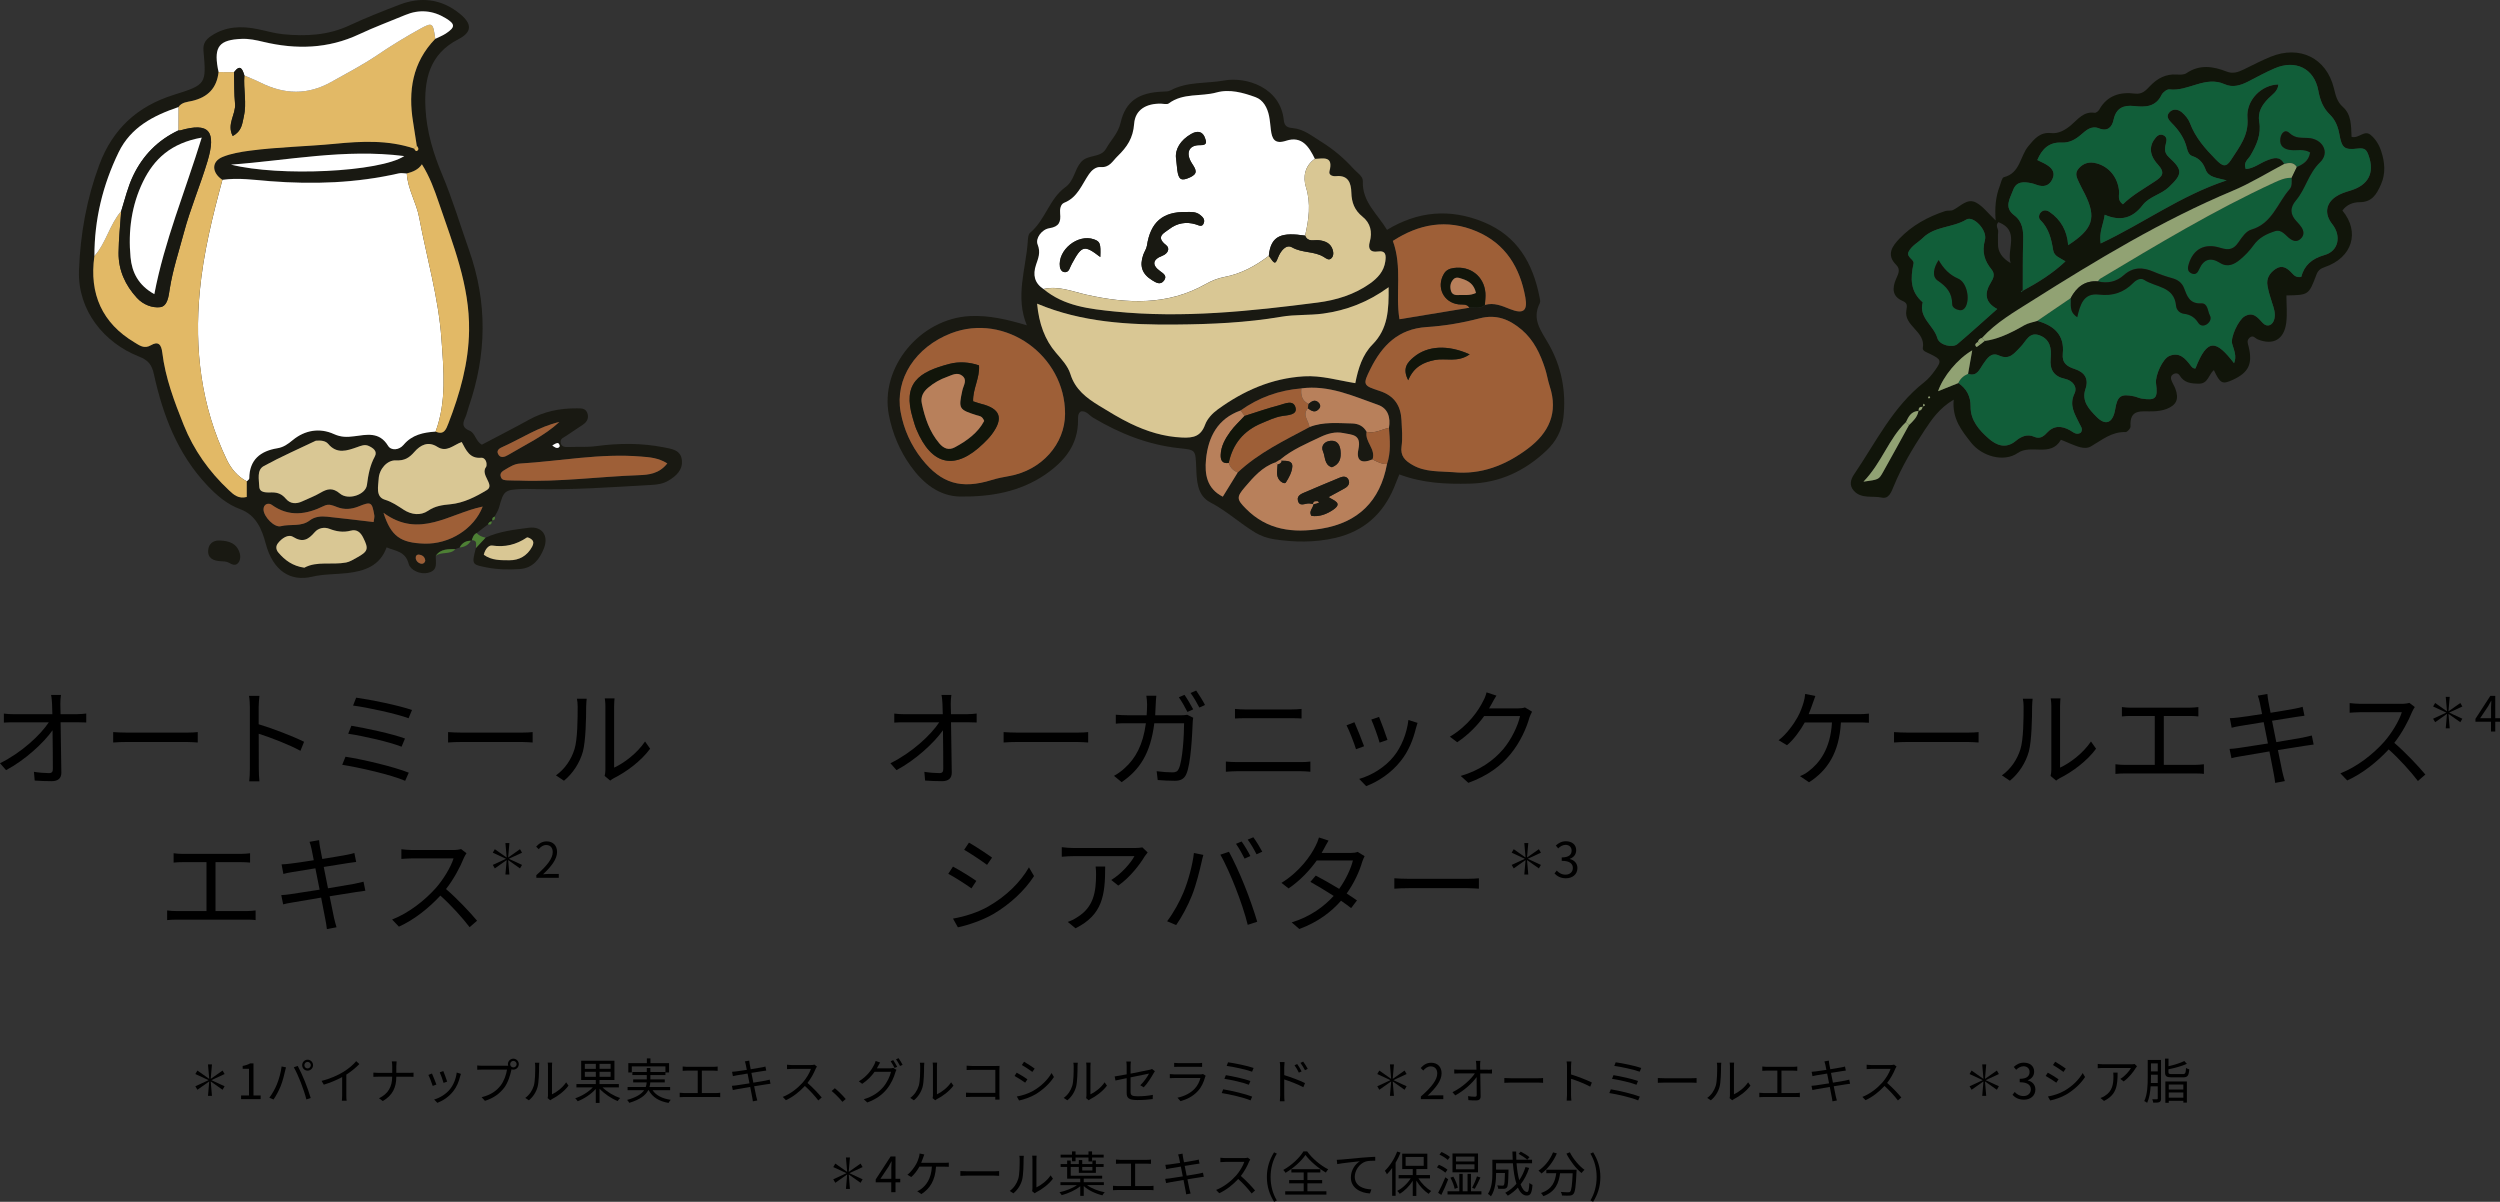 <?xml version="1.0" encoding="UTF-8"?>
<svg id="_レイヤー_2" data-name="レイヤー 2" xmlns="http://www.w3.org/2000/svg" viewBox="0 0 564.34 271.29">
  <rect x="0" y="0" width="564.34" height="271.29" fill="#333333" stroke="none"/>
  <defs>
    <style>
      .cls-1 {
        fill: #fff;
      }

      .cls-2 {
        fill: #91a273;
      }

      .cls-3 {
        fill: #9e5f37;
      }

      .cls-4 {
        fill: #b8805b;
      }

      .cls-5 {
        fill: #d9c794;
      }

      .cls-6 {
        fill: #e2b966;
      }

      .cls-7 {
        fill: #115e39;
      }

      .cls-8 {
        fill: #11150a;
      }

      .cls-9 {
        fill: #191912;
      }

      .cls-10 {
        fill: #4d8034;
      }
    </style>
  </defs>
  <g id="_レイヤー_1-2" data-name="レイヤー 1">
    <g>
      <path class="cls-8" d="m450.49,49.75c-.21-2.8-.02-5.33.93-7.76.27-.7.48-1.88.92-1.99,3.7-.92,3.63-4.69,5.5-6.96,1.34-1.62,2.61-3.27,5.18-3,1.68.18,3.19-.69,4.49-1.79,1.56-1.32,2.84-3.16,5.32-2.79.31.05.85-.36,1.03-.69,1.8-3.23,4.72-4.07,8.07-3.64,1.68.21,2.49-.75,3.42-1.72,1.64-1.72,3.55-2.74,6-2.59.73.04,1.64.09,2.19-.29,2.97-2.03,6.03-1.58,9.05-.39,1.47.58,2.62.15,3.86-.44,2.03-.98,4.03-2.04,6.11-2.89,6.56-2.66,12.59.26,14.28,7.08.41,1.65.69,3.06,2.04,4.26,1.96,1.74,1.84,4.31,1.95,6.74,1.64.46,2.86-1.62,4.28-.46,1.18.97,1.97,2.3,2.43,3.74.8,2.48,1.04,4.98-.08,7.49-.96,2.16-1.99,3.99-4.81,3.98-1.48,0-2.93.56-3.88,1.89,4.03,4.87,2.22,10.66-4.01,12.77-.97.33-1.5.77-1.85,1.69-1.74,4.61-1.76,4.61-6.78,4.7,0,2.07.22,4.18-.05,6.22-.49,3.74-2.95,5.1-6.41,3.71-.63-.25-1.05-1.11-1.87-.37-.7.64-.37,1.3-.19,2.04.93,3.88-.04,5.83-3.58,7.45-2.38,1.09-2.83.87-4.28-2.19-1.19.98-1.28,3.09-3.39,3.06-1.76-.02-3.28-.16-4.3-1.81-.36-.59-.96-.66-1.54-.28-.64.42-.48,1.02-.25,1.58.23.56.57,1.06.78,1.63.86,2.32.31,3.7-1.98,4.59-.96.37-2.05.5-3.08.54-2.41.1-5.33-.74-5.05,3.41.03.42-.74,1.28-1.12,1.27-3.14-.11-5.33,1.79-7.82,3.23-1.45.84-3.23-.07-4.79-.67-.7-.27-1.95-.88-2.01-.79-2.31,3.98-6.69.87-9.74,2.96-3.16,2.17-8.11.72-10.52-2.36-2.1-2.69-4.32-5.36-3.92-9.7-3.31,1.99-4.97,4.48-6.58,6.92-2.64,4.02-5.12,8.15-6.96,12.63-.52,1.28-1.1,2.92-2.67,2.57-2.13-.47-4.66.37-6.37-1.59-1.05-1.21-.7-2.51.14-3.73,4.89-7.19,8.7-15.19,15.78-20.72.93-.73,1.73-1.69,2.42-2.66,1.57-2.18,1.47-2.48-1.11-3.74-.69-.34-1.75-.66-1.62-1.34.69-3.76-4.38-4.96-3.71-8.53.2-1.08.2-1.63-.85-2.08-2.38-1.02-2.36-2.89-1.51-4.9.47-1.13,1.16-2.15.03-3.28-2.28-2.26-.82-4.24.75-5.88,2.85-2.99,6.42-4.94,10.33-6.23.56-.18,1.25,0,1.77-.24,1.71-.8,3.21-2.79,5.27-1.65,1.51.83,2.63,2.37,4.36,4.01Zm-4,27.42c-.44.3-.91.61-.33,1.15.06.05.56-.37.85-.58.34-.26.68-.52,1.03-.78,2.61-.33,5.53-1.55,8.94-3.55.86-.5,1.93-.66,2.9-.97,3.75,1.04,6.21,3.15,5.77,7.39-.22,2.15.97,2.9,2.71,3.48,2.17.72,3.23,2.15,2.41,4.52-.95,2.79.92,4.65,2.5,6.27,2.1,2.14,3.71,1.35,4.22-1.74.49-2.97,1.27-3.51,4.24-2.89.59.12,1.14.42,1.73.51,3.18.48,3.69-.07,3.24-3.44-.23-1.74,1.49-5.53,2.96-6.16,2.33-1,3.65.54,4.87,2.16.28.37.55.7,1.07.64,2.69-6.97,4.7-6.38,8.71-1.18.66-1.55,0-2.92-.42-4.36-.43-1.48,1.42-5.42,2.81-6.22,1.94-1.11,2.93.25,4.12,1.52.99,1.06,2.26.5,2.6-.97.29-1.23-.11-2.37-.5-3.53-.42-1.28-.82-2.58-1.06-3.91-.31-1.67.51-2.94,1.86-3.83,1.44-.94,2.54-.21,3.56.85.5.52.96,1.2,2.2.96.67-2.57,2.35-4.1,5.25-4.93,3.22-.91,3.83-4.35,1.74-6.98-1.76-2.22-1.52-4.6.8-6.19.97-.66,2.16-1.04,3.3-1.38,4.05-1.21,5.5-3.98,4.14-7.85-.45-1.29-.81-1.84-2.5-1.63-3.05.38-3.57-.18-4.12-3.22-.31-1.7-.9-3.23-2.11-4.4-1.58-1.54-2.24-3.28-2.65-5.49-.94-5.01-5.17-7.01-9.84-5-2.07.89-4.06,1.99-6.07,3.02-1.68.86-3.45,1.37-5.22.57-4.4-1.99-8.23,1.69-12.48,1.16-.55-.07-1.48.66-1.77,1.25-1.34,2.73-3.66,2.79-6.17,2.51-2.39-.27-4.09.41-4.66,3.09-.34,1.63-1.33,2.74-3.29,1.95-1.72-.69-2.91.43-4.02,1.39-1.31,1.14-2.66,1.91-4.46,1.82-2.82-.13-4.42,1.49-5.45,3.94.82.42,1.67.75,2.39,1.25,1.07.74,1.67,1.7,1,3.09-.62,1.29-1.61,1.73-2.95,1.43-.58-.13-1.14-.41-1.72-.53-1.7-.35-3.44-.51-4.18,1.54-.68,1.88-2.15,3.88.24,5.68,1.91,1.44,2.1,3.47,2.03,5.68-.12,3.77-.07,7.54-.09,11.31-.11.04-.24.06-.32.13-.05.05-.04.17-.06.26.14-.12.28-.24.42-.36,3.4-1.84,6.68-3.86,9.6-6.62-1.24-.79-2.55-1.14-2.77-2.49-.41-2.54-.97-4.96-2.92-6.86-.4-.39-.36-1.15.09-1.66.61-.68,1.38-.58,2.03-.13,2.52,1.74,3.94,4.23,4.18,7.49,5.67-3.67,6.41-6.21,3.77-11.55-.4-.81-.87-1.59-1.23-2.42-.47-1.08-1.21-2.15-.17-3.34,1.13-1.28,2.48-1.59,4.08-1.15,2.82.78,4.72,3.14,5.04,6.19.1.95-.47,2.09.87,3.04,2.14-2.1,4.77-3.53,7.25-5.19,1.63-1.09,2.38-1.89.63-3.8-2.06-2.25-1.95-4.33-.45-6.09.4-.47.91-.8,1.58-.56.67.23.93.77.8,1.41-.25,1.3-.76,2.4.61,3.64,3.18,2.89,3,3.81-.05,6.72-1.78,1.69-4.41,2.1-5.92,4.07-2.21,2.88-4.94,3.75-8.56,2.16-.27,2.14-1.31,3.84-.92,6.48,9.67-4.55,18.05-10.8,28.45-14.24-2.21-.58-4.1-.64-4.76-2.45-.56-1.53-1.42-2.52-2.98-3.03-.74-.24-1.06-1.01-1.24-1.78-.54-2.27-1.85-4.11-3.46-5.72-.73-.72-1.24-1.47-.56-2.3.79-.97,2-.81,2.85-.11.78.65,1.52,1.54,1.87,2.48,1.23,3.28,3.45,5.77,5.84,8.21,1.56,1.59,2.3,1.84,3.46.03,1.82-2.85,4-5.46,3.67-9.4-.34-4.06,3.19-7.51,6.98-7.58-.09,1.57-1.38,2.28-2.27,3.18-1.45,1.48-2.43,3.07-2.05,5.23.5,2.87-.61,5.3-2.01,7.68-.49.83-1.63,1.45-1.03,3,1.79-.11,3.19-1.33,4.8-1.95,1.48-.57,2.9-1.05,3.88.78-3.85,2.03-7.57,4.35-11.57,6.03-16.04,6.73-30.84,15.69-45.48,24.93-3.9,2.46-8,4.82-11.18,8.32-.48.12-.8.39-.92.89Zm-12.44,14.71c-.72-.13-1.01.19-.93.89-1.68.03-2.3,1.27-2.9,2.54-3.91,3.76-5.39,9.08-9.58,13.43,3.38-.48,3.44-.45,4.37-2.08,2-3.54,3.94-7.12,5.89-10.68.96-.93,1.95-1.83,2.17-3.25.57-.03.83-.36.9-.89.15-.2,1.03-.21.19-.69-.04.25-.08.5-.11.75Zm10.22-7.5c.3-1.68.59-3.35.94-5.3-3.32,1.91-6.58,5.9-7.71,9.22,1.53-.61,3.04-1.22,4.56-1.83,1.88,1.28,2.8,3,2.78,5.33-.03,3.15,1.99,5.37,4.11,7.23,1.67,1.46,3.81,2.4,6.08.52,1.15-.95,2.56-1.67,4.18-.94,1.17.53,2.03.01,2.79-.83,1.58-1.76,3.34-1.72,5.29-.63.72.4,1.47,1.19,2.44.51.56-.83-.05-1.44-.35-2.07-1.01-2.14-2.37-4.07-1.08-6.76.71-1.49-.39-2.92-2.17-3.3-2.51-.55-3.46-2.09-3.21-4.59.22-2.22-.1-4.34-2.52-5.23-2.35-.87-3.03,1.36-4.24,2.56-1.36,1.34-2.42,3.13-4.92,1.99-1.79-.82-2.69.7-3.57,1.95-.83,1.18-1.36,2.86-3.39,2.19Zm6.57-14.62c-2.81-1.5-2.95-3.59-1.43-6.01.57-.91.99-1.88.15-2.91-1.61-1.96-2.23-3.97-1.5-6.66.61-2.24-2.65-5.56-4.19-4.62-3.09,1.88-7.07,1.45-9.82,4.14-1.06,1.03-2.49,1.73-3.2,3.1-.65,1.26,1.31,1.76,1.1,2.69-.73,3.3-.78,6.34,2.07,8.75-.96,3.49,2.49,5.22,3.29,8.06.46,1.64,3.45,2.3,4.54,1.37,2.95-2.51,5.82-5.11,8.97-7.91Zm.27-19.62c-.79.84.03,1.49-.05,2.18-.1.89-.01,1.8-.04,2.7q-.09,2.65,2.85,4.38c-.97-3.14,2.19-7.35-2.76-9.26Zm-15.39,39.61c-.07-.1-.13-.21-.2-.31-.1.07-.26.13-.28.22-.02.09.12.2.18.31.1-.07.2-.15.3-.22Z"/>
      <path class="cls-7" d="m456.61,65.57c.02-3.77-.03-7.54.09-11.31.07-2.21-.12-4.24-2.03-5.68-2.39-1.8-.91-3.8-.24-5.68.74-2.05,2.48-1.89,4.18-1.54.59.12,1.14.4,1.72.53,1.35.3,2.33-.15,2.95-1.43.67-1.39.07-2.35-1-3.09-.72-.5-1.57-.83-2.39-1.25,1.03-2.45,2.63-4.08,5.45-3.94,1.8.09,3.15-.69,4.46-1.82,1.11-.96,2.3-2.08,4.02-1.39,1.96.78,2.95-.32,3.29-1.95.57-2.68,2.26-3.35,4.66-3.09,2.51.28,4.83.23,6.17-2.51.29-.59,1.23-1.32,1.77-1.25,4.26.53,8.08-3.15,12.48-1.16,1.77.8,3.54.29,5.22-.57,2.01-1.03,4-2.13,6.07-3.02,4.68-2.02,8.91-.01,9.84,5,.41,2.21,1.07,3.95,2.65,5.49,1.21,1.17,1.8,2.7,2.11,4.4.55,3.04,1.06,3.59,4.12,3.22,1.69-.21,2.05.35,2.5,1.63,1.36,3.87-.09,6.64-4.14,7.85-1.14.34-2.34.72-3.3,1.38-2.32,1.59-2.56,3.97-.8,6.19,2.09,2.63,1.49,6.07-1.74,6.98-2.9.82-4.58,2.36-5.25,4.93-1.24.24-1.7-.44-2.2-.96-1.02-1.06-2.12-1.8-3.56-.85-1.35.89-2.17,2.16-1.86,3.83.24,1.32.64,2.63,1.06,3.91.38,1.16.78,2.29.5,3.53-.34,1.47-1.6,2.03-2.6.97-1.19-1.27-2.18-2.63-4.12-1.52-1.4.8-3.24,4.75-2.81,6.22.42,1.45,1.08,2.82.42,4.36-4.01-5.2-6.02-5.79-8.71,1.18-.52.07-.79-.27-1.07-.63-1.22-1.62-2.55-3.16-4.87-2.16-1.47.63-3.2,4.42-2.96,6.16.45,3.37-.06,3.93-3.24,3.44-.59-.09-1.14-.39-1.73-.51-2.97-.62-3.75-.08-4.24,2.89-.51,3.09-2.12,3.88-4.22,1.74-1.58-1.62-3.46-3.48-2.5-6.27.81-2.37-.24-3.81-2.41-4.52-1.74-.57-2.93-1.33-2.71-3.48.44-4.25-2.03-6.35-5.77-7.39,2.52-1.71,5.04-3.43,7.56-5.15.13,1.41-.48,3.03,1.46,4.29.64-2.77,1.41-5.54,4.9-5.1,3.08.38,5.62-.46,7.77-2.66.67-.69,1.65-1.17,2.45-.65,2.58,1.7,6.79,1.41,7.19,5.83.09.96.82,1.7,1.77,1.81,1.46.18,2.47.82,3.25,2.06.45.72,1.29.77,1.98.27.64-.47,1.04-1.19.63-1.96-.53-1-.43-2.78-1.96-2.71-2.62.13-3.18-1.63-3.88-3.46-.46-1.21-1.39-1.87-2.65-2.22-1.44-.4-2.87-.89-4.25-1.48-2.4-1.02-4.6-1.07-6.67.78-1.68,1.51-3.68,1.96-5.88,1.41.2-.22.37-.5.61-.64,12.85-7.68,25.67-15.41,39.29-21.69,1.24-.57,2.47-1.09,3.86-1.04,0,.9.14,1.88-.49,2.6-2.75,3.14-3.91,7.74-8.66,9.11-1.13.33-2.09,1.71-2.84,2.81-1.1,1.62-2.14,1.92-4.12,1.29-3.6-1.13-6.07.32-7.1,3.54-.29.91-.44,1.83.67,2.26.89.35,1.31-.23,1.66-1,1.01-2.25,2.59-2.74,4.69-1.4,1.73,1.1,3.23.32,4.53-.75,1.15-.95,2.21-2.06,3.07-3.28,1.22-1.72,2.97-2.54,4.81-3.13,1.56-.5,2.37,1.01,3.45,1.75.85.58,1.66.66,2.42-.11.75-.76.68-1.63.15-2.46-.32-.5-.73-.96-1.14-1.39-1.5-1.57-1.55-3.09-.12-4.78,2.18-2.58,2.78-6.04,5.4-8.55,2.32-2.22.58-5.32-2.69-5.5-1.47-.08-2.85.16-4.17-1.09-1.12-1.06-1.95.11-2.09,1.24-.21,1.68.83,2.42,2.41,2.58,1.42.14,2.95-.33,4.32.55-.33,1.96-1.61,2.67-3,3.28-.72-1.15-1.76-1-2.84-.71-.98-1.84-2.4-1.36-3.88-.78-1.61.62-3.01,1.85-4.8,1.95-.6-1.56.54-2.17,1.03-3,1.41-2.38,2.51-4.81,2.01-7.68-.37-2.16.61-3.74,2.05-5.23.88-.91,2.17-1.62,2.27-3.18-3.8.06-7.32,3.51-6.98,7.58.33,3.93-1.85,6.55-3.67,9.4-1.16,1.81-1.9,1.56-3.46-.03-2.39-2.44-4.61-4.93-5.84-8.21-.35-.94-1.09-1.83-1.87-2.48-.85-.7-2.05-.86-2.85.11-.68.83-.17,1.57.56,2.3,1.61,1.61,2.92,3.45,3.46,5.72.18.77.5,1.53,1.24,1.78,1.56.51,2.41,1.5,2.98,3.03.66,1.8,2.55,1.87,4.76,2.45-10.4,3.44-18.78,9.69-28.45,14.24-.38-2.64.65-4.34.92-6.48,3.62,1.58,6.36.72,8.56-2.16,1.51-1.97,4.14-2.38,5.92-4.07,3.04-2.9,3.22-3.83.05-6.72-1.37-1.24-.86-2.34-.61-3.64.12-.63-.14-1.18-.8-1.41-.67-.23-1.18.1-1.58.56-1.5,1.75-1.61,3.84.45,6.09,1.75,1.91,1,2.71-.63,3.8-2.48,1.66-5.11,3.09-7.25,5.19-1.34-.95-.77-2.09-.87-3.04-.32-3.05-2.22-5.41-5.04-6.19-1.6-.44-2.95-.13-4.08,1.15-1.05,1.19-.31,2.26.17,3.34.36.83.83,1.61,1.23,2.42,2.64,5.34,1.9,7.87-3.77,11.55-.23-3.25-1.65-5.75-4.18-7.49-.65-.45-1.42-.55-2.03.13-.46.51-.5,1.26-.09,1.66,1.95,1.9,2.51,4.32,2.92,6.86.22,1.35,1.54,1.7,2.77,2.49-2.92,2.77-6.2,4.78-9.6,6.62l-.03-.03Z"/>
      <path class="cls-7" d="m444.27,84.38c2.03.68,2.56-1.01,3.39-2.19.88-1.25,1.78-2.77,3.57-1.95,2.5,1.14,3.56-.65,4.92-1.99,1.21-1.2,1.89-3.43,4.24-2.56,2.42.9,2.75,3.01,2.52,5.23-.25,2.5.7,4.04,3.21,4.59,1.78.39,2.88,1.82,2.17,3.3-1.29,2.69.07,4.62,1.08,6.76.3.64.91,1.25.35,2.07-.97.68-1.72-.11-2.44-.51-1.96-1.09-3.71-1.12-5.29.63-.76.84-1.62,1.35-2.79.83-1.62-.73-3.03-.01-4.18.94-2.27,1.88-4.41.95-6.08-.52-2.12-1.86-4.14-4.08-4.11-7.23.02-2.33-.9-4.05-2.78-5.33.45-1,1.22-1.67,2.22-2.1Z"/>
      <path class="cls-7" d="m450.84,69.76c-3.16,2.8-6.02,5.4-8.97,7.91-1.09.93-4.08.27-4.54-1.37-.8-2.85-4.26-4.57-3.29-8.06-2.84-2.41-2.79-5.45-2.07-8.75.21-.94-1.75-1.44-1.1-2.69.71-1.37,2.14-2.06,3.2-3.1,2.75-2.69,6.73-2.26,9.82-4.14,1.54-.94,4.79,2.38,4.19,4.62-.73,2.69-.11,4.7,1.5,6.66.84,1.03.42,2-.15,2.91-1.52,2.42-1.38,4.51,1.43,6.01Zm-13.23-11.05c-1.11,1.72-1.59,3.7-.2,4.64,2.04,1.38,3.27,2.8,3.26,5.31,0,.73.79,1.21,1.6,1.35.69.12,1.16-.25,1.45-.79.99-1.87.23-5.45-1.66-6.29-2.03-.89-3.34-2.28-4.46-4.22Z"/>
      <path class="cls-2" d="m467.44,67.29c-2.52,1.72-5.04,3.43-7.56,5.15-.97.31-2.04.47-2.9.97-3.42,2-6.33,3.22-8.94,3.55l-.63-.67c3.18-3.5,7.28-5.85,11.18-8.32,14.64-9.24,29.44-18.2,45.48-24.93,4-1.68,7.72-4,11.57-6.03,1.08-.29,2.12-.44,2.84.71-.39.81-.78,1.61-1.17,2.42-1.39-.05-2.62.47-3.86,1.04-13.62,6.28-26.44,14.01-39.29,21.69-.25.15-.41.43-.61.65-2.95-.23-4.81,1.33-6.12,3.77Z"/>
      <path class="cls-2" d="m430.92,95.97c-1.96,3.56-3.9,7.14-5.9,10.68-.93,1.64-.98,1.6-4.37,2.08,4.19-4.35,5.67-9.67,9.58-13.43.23.22.46.44.68.67Z"/>
      <path class="cls-2" d="m444.27,84.38c-1,.43-1.77,1.09-2.22,2.1-1.51.61-3.03,1.21-4.56,1.83,1.14-3.32,4.39-7.31,7.71-9.22-.34,1.94-.64,3.62-.94,5.3Z"/>
      <path class="cls-2" d="m430.23,95.31c.6-1.27,1.21-2.51,2.9-2.54l-.05-.05c-.22,1.42-1.21,2.32-2.16,3.25-.22-.22-.45-.44-.68-.67Z"/>
      <path class="cls-2" d="m433.13,92.77c-.08-.7.21-1.02.93-.89l-.07-.06c-.07.53-.34.87-.9.89,0,0,.05.05.05.05Z"/>
      <path class="cls-2" d="m434.06,91.88c.04-.25.08-.5.11-.75.84.48-.04.48-.19.69,0,0,.07.06.07.06Z"/>
      <path class="cls-2" d="m435.72,89.75c-.1.07-.2.15-.3.22-.07-.1-.2-.22-.18-.31.02-.09.18-.15.28-.22.07.1.13.21.2.31Z"/>
      <path class="cls-2" d="m447.02,77.74c-.29.2-.79.63-.85.58-.58-.53-.12-.85.33-1.15.18.19.36.38.53.57Z"/>
      <path class="cls-2" d="m448.04,76.96c-.34.26-.68.52-1.02.78-.17-.19-.34-.38-.53-.57.12-.49.45-.77.92-.89.21.22.42.45.63.67Z"/>
      <path class="cls-7" d="m456.64,65.6c-.14.12-.28.24-.42.36.02-.09,0-.21.06-.26.08-.07.21-.09.32-.13,0,0,.03.03.03.03Z"/>
      <path class="cls-8" d="m517.32,40.13c.39-.81.78-1.61,1.17-2.42,1.39-.61,2.67-1.33,3-3.28-1.37-.88-2.9-.41-4.32-.55-1.58-.16-2.62-.9-2.41-2.58.14-1.13.97-2.29,2.09-1.24,1.32,1.25,2.7,1.01,4.17,1.09,3.27.18,5.01,3.27,2.69,5.5-2.62,2.51-3.22,5.97-5.4,8.55-1.43,1.69-1.38,3.21.12,4.78.41.43.82.89,1.14,1.39.52.83.59,1.7-.15,2.46-.76.77-1.56.7-2.42.11-1.08-.74-1.89-2.25-3.45-1.75-1.85.59-3.59,1.42-4.81,3.13-.86,1.21-1.93,2.33-3.07,3.28-1.3,1.07-2.8,1.85-4.53.75-2.1-1.34-3.69-.86-4.69,1.4-.34.77-.76,1.35-1.66,1-1.11-.44-.96-1.36-.67-2.26,1.03-3.22,3.5-4.67,7.1-3.54,1.99.62,3.02.33,4.12-1.29.75-1.1,1.71-2.49,2.84-2.81,4.75-1.37,5.9-5.97,8.66-9.11.63-.72.5-1.7.49-2.6Z"/>
      <path class="cls-8" d="m467.44,67.29c1.31-2.44,3.16-3.99,6.12-3.77,2.2.54,4.2.1,5.88-1.41,2.06-1.85,4.27-1.81,6.67-.78,1.38.59,2.81,1.08,4.25,1.48,1.26.35,2.18,1.01,2.65,2.22.7,1.83,1.26,3.59,3.88,3.46,1.53-.07,1.43,1.71,1.96,2.71.41.76,0,1.49-.63,1.96-.69.5-1.53.45-1.98-.27-.78-1.24-1.79-1.88-3.25-2.06-.95-.12-1.68-.86-1.77-1.81-.4-4.42-4.61-4.14-7.19-5.83-.79-.52-1.77-.04-2.45.65-2.15,2.2-4.68,3.04-7.77,2.66-3.49-.43-4.26,2.33-4.9,5.1-1.94-1.26-1.33-2.88-1.46-4.29Z"/>
      <path class="cls-8" d="m437.61,58.7c1.12,1.95,2.42,3.33,4.46,4.22,1.89.83,2.65,4.42,1.66,6.29-.29.55-.76.91-1.45.79-.8-.14-1.6-.62-1.6-1.35,0-2.51-1.23-3.93-3.26-5.31-1.39-.94-.91-2.92.2-4.64Z"/>
    </g>
    <g>
      <path class="cls-9" d="m110.17,118.36c-.86.66-1.71,1.32-2.56,1.97-.69.31-.87.97-1.09,1.6,0,0-.22.13-.22.13-1.14,0-1.99.5-2.53,1.52-.32.12-.65.25-.97.37-1.64.03-3.34-.1-4.43,1.54-.06,1.43.57,3.14-1.51,3.75-2.08.61-4.26-.64-4.59-1.92-.77-2.93-3-2.9-5-3.76-1.53,4.25-5.05,5.35-8.83,5.8-2.66.31-5.31.19-8,.83-4.86,1.14-8.81-1.27-10.47-7.52-.82-3.09-2.12-6.4-5.74-7.73-3.01-1.1-5.37-3.16-7.53-5.46-6.62-7.05-9.92-15.74-11.95-24.97-.47-2.14-1.21-3.17-3.36-4.02-7.82-3.07-13.89-10.33-13.56-19.47.3-8.18,1.73-16.16,4.6-23.86,3.01-8.06,8.6-13.19,16.79-15.75,7.37-2.3,7.37-2.43,6.71-10-.14-1.6.53-2.49,1.77-3.32,3.25-2.16,6.76-2.26,10.4-1.53,1.92.38,3.81.97,5.75,1.16,5.15.51,10.2.28,15.04-1.99,3.68-1.72,7.47-3.2,11.26-4.66,4.88-1.89,9.51-1.31,13.61,2,2.86,2.32,2.85,4.17-.31,5.8-6.59,3.39-7.75,9.21-7.4,15.68.28,5.15,1.75,10.08,3.75,14.83,2.34,5.56,4.06,11.34,6.06,17.02,4.21,11.89,4.03,23.63-.05,35.44-.29.85-.46,1.77-.85,2.57-.65,1.34-.45,2.22,1.01,2.8,1.35.54,1.33,2.34,2.81,3.17,3.46-1.83,7.07-3.66,10.61-5.62,3.39-1.88,7.01-2.62,10.83-2.58.9.01,1.89-.08,2.32.95.47,1.14.03,2.06-.94,2.73-1.24.85-2.52,1.65-3.76,2.51-.57.4-1.45.63-1.28,1.58.18.96,1,.99,1.75.96,2.1-.09,4.19.08,6.3-.21,5.08-.68,10.19-.72,15.25.28,1.77.35,3.81.58,4.06,2.87.24,2.22-1.26,3.59-3.02,4.64-1.2.72-2.54.91-3.91.98-9.01.5-18.02,1.18-27.05.92-.75-.02-1.51-.03-2.26,0-3.78.19-3.99.39-5.03,4.18-.2.71-.65,1.35-.98,2.02-.42.14-.67.4-.54.88,0,0-.14.21-.14.21-.45,0-.7.27-.85.65ZM40.29,24.17c-5.63,1.92-10.75,4.51-13.51,10.22-3.58,7.39-5.47,15.18-5.46,23.41-1.22,8.59,1.82,15.18,9.03,19.47,1.11.66,2.18,1.56,3.72.66,1.67-.98,2.35-.18,2.57,1.63.69,5.72,2.72,11.07,4.84,16.37,2.27,5.66,5.74,10.53,10.19,14.71,1.11,1.05,2.17,2.01,4.04,1.54,0-1.16,0-2.35,0-3.54.19-.22.56-.44.56-.66.03-4.23,2.52-6.18,6.34-6.81,1.42-.23,2.41-.96,3.47-1.84,2.78-2.29,6.1-2.81,9.28-1.37,1.66.75,2.96.71,4.62.5,2.74-.34,5.64-1.11,7.61,2.14.7,1.16,2.49,1.02,3.51-.2,1.91-2.29,4.48-2.81,7.23-2.99,1.88.86,2.37-.52,2.87-1.82,2.63-6.76,4.58-13.65,4.68-21.01.14-10.2-3.64-19.43-6.82-28.81-1-2.95-2.08-5.94-3.83-8.7-.86,1.27-2.1,1.72-3.41,2.07-.59-.02-1.21-.17-1.77-.04-9.6,2.21-19.31,2.53-29.1,1.77-3.57-.28-7.16-.82-10.76-.3-2.43-1.64-2.49-4.13.08-5.18,1.91-.77,4.04-1.13,6.1-1.4,6.38-.85,12.83-.94,19.24-1.56,5.93-.57,11.99-.9,17.84,1.07.21.28.38.82.81.45.34-.29.11-.74-.18-1.06-.28-1.78-.54-3.56-.83-5.34-1.15-7.02-.16-13.47,5.01-18.81.8-.4,1.66-.72,2.4-1.21,2.15-1.42,2.14-2.12-.08-3.47-2.89-1.76-5.93-2.02-9.08-.71-3.47,1.44-7.02,2.74-10.41,4.35-7.02,3.31-14.25,3.48-21.63,1.72-1.63-.39-3.24-.73-4.9-.67-5.05.2-6.27,1.72-5.4,6.61.05.3.12.59.19.88-.41,3.61-2.39,5.67-5.95,6.51-1.03.24-2.38.26-3.1,1.39Zm63.93,75.61c-1.88.69-3.41,2.44-5.5,1.09-2.07-1.33-3.82-.41-5.17,1.14-1.16,1.34-2.22,2.03-4.15,1.92-2.02-.11-3.81,1.98-3.92,4.15-.09,1.7-.74,4.08,1.4,4.73,1.66.5,2.89,1.39,4.25,2.27,1.75,1.13,3.8,1.38,5.5.23,1.6-1.08,3.2-1.3,5.02-1.47,3-.28,5.77-1.71,8.24-3.2,1.95-1.18-1.6-3.4-.14-5.27.08-.1.07-.29.08-.43.07-.9-.53-1.66-1.2-1.6-2.62.25-3.42-1.73-4.41-3.56Zm-32.91-.29c-3.81,1.83-7.89,3.6-11.76,5.73-1.63.9-1.06,3.07-1.02,4.6.04,1.56,1.76,1.36,2.9,1.35,1.31,0,2.25.42,3.11,1.43.99,1.17,2.33,1.23,3.71.58,1.36-.64,2.79-1.16,4.07-1.92,1.57-.94,2.78-1.24,4.43.17,1.84,1.57,5.8.29,6.09-1.95.29-2.28.66-4.39,1.78-6.43.66-1.19-.38-1.92-1.39-2.38-.9-.41-1.76-.02-2.61.28-2.29.8-4.54,1.63-6.54-.75-.55-.66-1.59-.82-2.75-.71Zm79.31,5.12c-2.08-1.28-3.97-1.38-5.92-1.54-9.2-.78-18.23,1.03-27.34,1.58-1.25.08-2.28.75-3.31,1.35-.63.37-1.35.77-.98,1.73.27.69.94.67,1.5.71.9.06,1.8.01,2.71.05,9.02.34,17.98-.9,26.98-1.22,2.12-.08,4.51-.29,6.36-2.65Zm-81.93,23.54c2.84-1.55,6.23-.58,9.43-1.17.85-.16,1.65-.68,2.43-1.11,2.55-1.4,2.69-1.97,1.43-4.5-.6-1.2-1.44-1.94-2.82-1.58-1.68.44-3.22.2-4.81-.42-1.2-.46-2.51-.17-3.32.77-1.43,1.65-2.66,2.43-4.89,1.05-1.09-.67-2.57.32-3.44,1.48-.53.7-.37,1.48.13,2.06,1.48,1.73,3.24,3.05,5.86,3.42Zm-16.56-90.98c10.96,2.75,33.61,1.69,39.12-1.93-13.5-1.7-26.27.99-39.12,1.93Zm56.82,77.19c-7.55,1.57-14.27,7.36-22.39,1.41,1.71,5.32,3.85,6.79,9.24,6.95,5.65.17,11.21-3.32,13.15-8.36Zm-24.63,3.5c.08-.65.24-1.1.17-1.52-.52-3.02-.72-3.16-3.55-2.01-1.62.66-3.22.77-4.81.16-.99-.38-1.87-.84-2.98-.29-3.98,1.96-7.91,2.59-11.85-.26-.66-.47-1.88-.19-1.82,1.14.08,1.59,2.46,4.08,3.92,3.71,2.15-.55,4.54.21,6.52-1.31,1.1-.85,2.52-.98,3.89-.84,3.39.36,6.78.78,10.51,1.21Zm41.94-22.59c-4.68,1.09-8.54,3.7-12.72,5.59-.66.3-1.54.72-1.13,1.6.52,1.12,1.56.7,2.3.25,3.95-2.36,8.16-4.3,11.55-7.44Zm-30.27,31.36c-.05-.86-.6-1.3-1.4-1.41-.53-.07-.82.35-.75.83.09.63.56,1.06,1.15,1.21.42.1.84-.11,1-.63Zm30.34-25.98c-.2-.84-.62-.62-.97-.48-.25.1-.47.28-.71.43.34.19.66.49,1.01.54.4.05.69-.25.67-.49Z"/>
      <path class="cls-9" d="m109.62,121.36c3.11-1.42,6.5-1.81,9.8-2.23,2.94-.37,4.47,1.79,3.38,4.6-.92,2.4-2.48,4.52-5.45,4.72-2.55.18-5.1.12-7.62-.38-3.26-.65-3.25-.69-2.3-4.38.73-.78,1.45-1.56,2.18-2.34Zm-.41,3.89c1.82,1.31,3.84,1.21,5.75,1.23,2.23.02,4.04-.99,5.15-3.06.32-.59.43-1.15-.08-1.61-.29-.27-.93-.59-1.12-.46-2.39,1.62-4.93,2.24-7.84,1.8-.71-.11-1.59.77-1.87,2.11Z"/>
      <path class="cls-9" d="m49.66,122.01c2.37.1,3.59.83,4.26,2.31.38.84.46,1.83-.03,2.59-.63.96-1.47.55-2.31.08-.48-.27-1.14-.27-1.72-.3-1.7-.07-3.07-.7-2.85-2.59.21-1.87,1.77-2.16,2.65-2.08Z"/>
      <path class="cls-10" d="m109.62,121.36c-.73.78-1.45,1.56-2.18,2.34-.04-.73.41-1.72-.93-1.77.22-.63.4-1.29,1.09-1.6.54.6,1.24.89,2.01,1.03Z"/>
      <path class="cls-10" d="m98.37,125.49c1.08-1.64,2.79-1.51,4.43-1.54-1.18,1.38-3.14.48-4.43,1.54Z"/>
      <path class="cls-10" d="m103.77,123.58c.53-1.02,1.38-1.51,2.53-1.52-.56.98-1.44,1.43-2.53,1.52Z"/>
      <path class="cls-10" d="m110.17,118.36c.16-.38.4-.65.85-.65-.03.55-.26.84-.85.65Z"/>
      <path class="cls-10" d="m111.16,117.49c-.13-.48.12-.74.54-.88.12.48-.04.79-.54.88Z"/>
      <path class="cls-1" d="m50.2,40.6c3.6-.52,7.19.02,10.76.3,9.8.76,19.5.43,29.1-1.77.56-.13,1.18.02,1.77.04.19,3.52,2.16,6.54,2.79,9.93,1.71,9.13,4.37,18.07,5.03,27.41.5,7.05,1.2,14.08-1.32,20.92-2.75.18-5.31.7-7.23,2.99-1.02,1.22-2.81,1.36-3.51.2-1.97-3.25-4.88-2.48-7.61-2.14-1.65.21-2.96.25-4.62-.5-3.18-1.44-6.51-.91-9.28,1.37-1.07.88-2.06,1.61-3.47,1.84-3.82.62-6.32,2.58-6.34,6.81,0,.22-.36.44-.56.66-2.08-1.09-3.53-2.83-4.51-4.87-5.82-12.1-7.35-24.94-6.09-38.14.81-8.5,2.86-16.8,5.1-25.04Z"/>
      <path class="cls-6" d="m50.2,40.6c-2.24,8.24-4.29,16.54-5.1,25.04-1.25,13.19.28,26.04,6.09,38.14.98,2.04,2.44,3.78,4.51,4.87,0,1.19,0,2.37,0,3.54-1.87.47-2.93-.49-4.04-1.54-4.45-4.18-7.92-9.05-10.19-14.71-2.12-5.3-4.15-10.65-4.84-16.37-.22-1.81-.9-2.61-2.57-1.63-1.53.9-2.61,0-3.72-.66-7.21-4.3-10.25-10.89-9.03-19.48,2.65-2.99,3.43-7.11,6.04-10.13-.21,3.13-.56,6.27-.59,9.4-.03,3.92,1.5,7.3,4.15,10.18,1.42,1.55,3.48,2.3,5.23,2.09,1.7-.2,1.93-2.54,2.17-4.1.68-4.33,2.06-8.45,3.18-12.66,1.47-5.52,3.73-10.77,5.36-16.23,1.99-6.69.39-8.81-6.14-6.92-.14.04-.3,0-.45.01l.03-5.27c.73-1.12,2.07-1.15,3.1-1.39,3.56-.84,5.54-2.9,5.95-6.51,1.16,0,2.32.02,3.48.02.07,2.38,0,4.77.23,7.13.23,2.34-1.93,4.57-.53,7.28,2.09-1.1,2.14-2.77,2.5-4.33.73-3.11-.11-6.23.14-9.34,1.23.54,2.48,1.02,3.67,1.62,5.33,2.66,10.56,2.86,15.9-.13,3.53-1.98,7.12-3.83,10.48-6.12,3.09-2.1,6.3-4.06,9.58-5.87,2.87-1.59,2.94-1.46,3.47,2.23-5.17,5.34-6.16,11.79-5.01,18.81.29,1.78.56,3.56.83,5.34-.21.2-.42.41-.63.62-5.85-1.97-11.91-1.65-17.84-1.07-6.41.62-12.86.71-19.24,1.56-2.07.27-4.19.63-6.1,1.4-2.57,1.04-2.51,3.53-.08,5.18Z"/>
      <path class="cls-1" d="m52.83,16.29c-1.16,0-2.32-.02-3.48-.02-.06-.29-.13-.59-.19-.88-.87-4.89.35-6.41,5.4-6.61,1.66-.07,3.28.28,4.9.67,7.38,1.76,14.61,1.58,21.63-1.72,3.4-1.6,6.94-2.9,10.41-4.35,3.15-1.31,6.19-1.04,9.08.71,2.22,1.35,2.23,2.04.08,3.47-.74.49-1.6.81-2.4,1.21-.53-3.68-.6-3.81-3.47-2.23-3.27,1.81-6.48,3.77-9.58,5.87-3.36,2.28-6.95,4.14-10.48,6.12-5.33,2.98-10.57,2.79-15.9.13-1.2-.6-2.45-1.08-3.67-1.62-.42-1.37-.88-2.66-2.34-.74Z"/>
      <path class="cls-6" d="m98.33,97.42c2.52-6.84,1.82-13.87,1.32-20.92-.66-9.34-3.32-18.28-5.03-27.41-.64-3.39-2.6-6.41-2.79-9.93,1.3-.35,2.55-.8,3.41-2.07,1.75,2.76,2.82,5.74,3.83,8.7,3.18,9.38,6.97,18.61,6.82,28.81-.1,7.35-2.06,14.24-4.68,21.01-.5,1.3-.99,2.67-2.87,1.82Z"/>
      <path class="cls-5" d="m104.22,99.77c.99,1.82,1.78,3.81,4.41,3.56.68-.06,1.27.71,1.2,1.6-.01.15,0,.33-.08.43-1.46,1.87,2.09,4.09.14,5.27-2.47,1.5-5.24,2.92-8.24,3.2-1.81.17-3.42.38-5.02,1.47-1.7,1.15-3.75.9-5.5-.23-1.36-.88-2.59-1.76-4.25-2.27-2.14-.65-1.49-3.03-1.4-4.73.11-2.17,1.91-4.26,3.92-4.15,1.93.1,2.99-.59,4.15-1.92,1.35-1.55,3.09-2.47,5.17-1.14,2.09,1.34,3.62-.4,5.5-1.09Z"/>
      <path class="cls-5" d="m71.32,99.48c1.16-.11,2.2.05,2.75.71,2,2.38,4.25,1.55,6.54.75.85-.3,1.71-.7,2.61-.28,1.01.46,2.04,1.19,1.39,2.38-1.12,2.04-1.48,4.16-1.78,6.43-.29,2.24-4.25,3.52-6.09,1.95-1.65-1.4-2.85-1.1-4.43-.17-1.28.76-2.71,1.28-4.07,1.92-1.38.65-2.72.59-3.71-.58-.86-1.02-1.79-1.44-3.11-1.43-1.15,0-2.86.2-2.9-1.35-.04-1.53-.61-3.7,1.02-4.6,3.88-2.13,7.96-3.9,11.76-5.73Z"/>
      <path class="cls-1" d="m40.29,24.17c0,1.76-.02,3.51-.03,5.27-4.62,2.19-8,5.6-10.2,10.21-1.23,2.57-1.86,5.33-2.71,8.02-2.61,3.02-3.38,7.14-6.04,10.13-.01-8.23,1.88-16.02,5.46-23.41,2.76-5.7,7.88-8.3,13.51-10.22Z"/>
      <path class="cls-3" d="m150.63,104.61c-1.85,2.36-4.24,2.57-6.36,2.65-9,.32-17.95,1.56-26.98,1.22-.9-.03-1.81.01-2.71-.05-.57-.04-1.24-.01-1.5-.71-.37-.96.36-1.36.98-1.73,1.03-.61,2.06-1.28,3.31-1.35,9.11-.55,18.14-2.35,27.34-1.58,1.95.16,3.84.27,5.92,1.54Z"/>
      <path class="cls-5" d="m68.7,128.15c-2.62-.37-4.39-1.68-5.86-3.42-.5-.59-.66-1.36-.13-2.06.87-1.16,2.36-2.15,3.44-1.48,2.22,1.38,3.46.6,4.89-1.05.81-.94,2.12-1.23,3.32-.77,1.59.62,3.13.86,4.81.42,1.38-.37,2.22.37,2.82,1.58,1.27,2.53,1.12,3.1-1.43,4.5-.78.43-1.58.95-2.43,1.11-3.2.6-6.59-.38-9.43,1.17Z"/>
      <path class="cls-1" d="m52.14,37.16c12.85-.93,25.62-3.63,39.12-1.93-5.51,3.62-28.17,4.68-39.12,1.93Z"/>
      <path class="cls-3" d="m108.96,114.35c-1.94,5.04-7.5,8.53-13.15,8.36-5.39-.16-7.53-1.63-9.24-6.95,8.12,5.95,14.84.16,22.39-1.41Z"/>
      <path class="cls-3" d="m84.33,117.84c-3.73-.44-7.12-.85-10.51-1.21-1.37-.15-2.78-.01-3.89.84-1.98,1.52-4.37.75-6.52,1.31-1.46.38-3.84-2.11-3.92-3.71-.06-1.33,1.16-1.62,1.82-1.14,3.94,2.85,7.87,2.22,11.85.26,1.11-.55,1.98-.08,2.98.29,1.6.61,3.2.49,4.81-.16,2.83-1.15,3.03-1.01,3.55,2.01.07.42-.09.87-.17,1.52Z"/>
      <path class="cls-3" d="m126.27,95.25c-3.39,3.14-7.6,5.08-11.55,7.44-.74.44-1.79.87-2.3-.25-.41-.88.47-1.31,1.13-1.6,4.19-1.89,8.05-4.5,12.72-5.59Z"/>
      <path class="cls-3" d="m96,126.61c-.16.52-.58.73-1,.63-.59-.14-1.05-.58-1.15-1.21-.07-.48.22-.9.75-.83.8.1,1.34.55,1.4,1.41Z"/>
      <path class="cls-1" d="m126.35,100.63c.02.24-.27.54-.67.49-.35-.05-.68-.35-1.01-.54.23-.15.45-.33.71-.43.36-.14.78-.36.97.48Z"/>
      <path class="cls-6" d="m94.09,32.91c.29.32.52.77.18,1.06-.43.38-.6-.17-.81-.45.21-.21.42-.42.63-.62Z"/>
      <path class="cls-5" d="m109.21,125.25c.28-1.34,1.16-2.21,1.87-2.11,2.9.44,5.44-.18,7.84-1.8.19-.13.83.19,1.12.46.51.46.39,1.02.08,1.61-1.11,2.06-2.92,3.08-5.15,3.06-1.91-.02-3.93.08-5.75-1.23Z"/>
      <path class="cls-9" d="m27.36,47.67c.84-2.69,1.48-5.45,2.71-8.02,2.21-4.61,5.59-8.02,10.2-10.21.15,0,.31.03.45-.01,6.53-1.89,8.13.23,6.14,6.92-1.63,5.46-3.89,10.71-5.36,16.23-1.12,4.2-2.5,8.33-3.18,12.66-.24,1.56-.48,3.9-2.17,4.1-1.75.21-3.8-.55-5.23-2.09-2.65-2.88-4.18-6.26-4.15-10.18.03-3.13.38-6.27.59-9.4Zm18.18-16.61c-6.96,1.24-10.77,4.84-13.24,9.9-2.63,5.38-3.4,11.22-2.84,17.13.31,3.33,1.73,6.29,5.37,8.31,2.29-12.03,6.91-23.04,10.7-35.34Z"/>
      <path class="cls-9" d="m52.83,16.29c1.46-1.92,1.92-.63,2.34.74-.25,3.11.59,6.22-.14,9.34-.36,1.56-.41,3.23-2.5,4.33-1.4-2.7.76-4.94.53-7.28-.23-2.36-.17-4.75-.23-7.13Z"/>
      <path class="cls-1" d="m45.54,31.06c-3.79,12.3-8.41,23.32-10.7,35.34-3.65-2.02-5.06-4.98-5.37-8.31-.56-5.92.21-11.75,2.84-17.13,2.47-5.06,6.28-8.66,13.24-9.9Z"/>
    </g>
    <g>
      <path class="cls-9" d="m231.79,73.43c-2.65-6.42-.25-12.56.2-18.74.05-.74.07-1.76.53-2.14,3.44-2.85,4.34-7.67,7.94-10.27,2.02-1.46,2.05-3.88,3.51-5.63,1.61-1.94,4.48-.87,5.74-3.14,1.07-1.93,2.68-3.37,3.24-5.79,1.14-4.92,4.13-6.82,9.5-7.04.59-.02,1.26,0,1.76-.27,3.79-2.05,8.1-1.51,12.13-2.24,4.89-.89,12.71,1.48,13.46,8.98.14,1.37.85,1.66,2.06,1.77,2.48.24,4.29,1.78,6.35,3.05,2.79,1.73,5.15,3.73,7.32,6.12.81.89,2.16,1.68,2.11,2.82-.19,4.68,3.34,7.4,5.45,10.98,6.97-4.22,14.22-4.89,21.83-1.75,7.64,3.15,11.11,9.31,12.62,16.97.09.44.22.99.04,1.34-1.85,3.65.29,6.2,2,9.2,2.88,5.05,4,10.66,3.34,16.54-.34,2.99-1.67,5.48-3.81,7.5-4.87,4.62-10.61,7.34-17.39,7.49-5.26.12-10.5-.08-15.84-2.09-.4.99-.8,2.04-1.24,3.07-2.52,5.94-6.84,9.78-13.19,11.26-4.62,1.07-9.26,1.02-13.9.3-1.46-.23-2.97-.75-4.22-1.51-3.47-2.11-6.46-4.9-10.13-6.81-3-1.56-3.06-4.94-3.18-8.01-.16-3.95-.18-3.82-3.86-4.22-7-.75-13.39-3.3-19.4-6.88-.88-.52-1.49-1.57-2.73-1.44-.75.46-.68,1.26-.68,1.97.03,5.56-3.01,9.26-7.31,12.24-5.81,4.02-12.5,5.11-19.28,5.03-4.76-.06-8.42-3.03-11.16-6.85-2.49-3.46-4.14-7.36-4.95-11.55-2.07-10.78,7.06-21.78,18.31-22.34,4.31-.21,8.34.75,12.83,2.08Zm76.7,24.05c-.44,2.26,2.14,3.88,1.33,6.23-2.39,1.02-3.74.38-3.17-2.25.74-3.47-1.48-3.27-3.36-3.67-1.82-.39-3.61.11-5.24.89-3.1,1.48-6.29,2.8-8.97,5.03-.39.23-.77.46-1.16.68-2.98,1.02-4.95,3.33-6.89,5.59-1.93,2.26-1.85,2.75.26,4.88,4.78,4.82,10.61,5.53,16.99,4.49,8.28-1.36,13.29-6.2,14.82-14.59.92-2.68.65-5.43.45-8.18.39-2.31-.21-4.39-2.47-5.19-5.59-1.97-11.1-4.54-17.31-3.72-5.02.41-9.6,2.04-13.7,4.97-5.2,1.85-7.32,5.99-7.82,11.04-.32,3.31.15,6.6,3.79,8.42,1.18-1.91,2.27-3.69,3.37-5.47,4.74-4.45,10.56-7.21,16.2-10.24,3.12-1.23,6.38-.88,9.61-.81,1.41.03,2.57.58,3.28,1.89Zm23.21-28.02c1.18-.13,2.47.37,3.5-.62,2.03-.59,3.81.19,5.65.93,2.97,1.19,4.04.47,3.48-2.61-1.21-6.73-4.43-12.14-11.02-14.93-6.81-2.89-13.08-1.61-18.89,2.16,2.18,5.97.53,11.89,1.49,17.68,5.47-.9,10.63-1.75,15.79-2.6Zm-34.88-33.6c-1.32-2.71-2.91-5.24-6.48-4.08-2.61.85-3.2-.4-3.45-2.48-.13-1.05-.19-2.1-.41-3.13-.39-1.85-1.3-3.58-3.06-4.23-2.81-1.03-5.85-1.88-8.79-1.06-3.56.98-7.55.04-10.79,2.48-.38.29-1.16.06-1.76.05-3.26-.06-5.82,1.32-6.05,4.53-.24,3.25-1.58,5.23-3.75,7.34-1.18,1.15-1.8,2.6-3.81,2.44-1.1-.09-2.03.74-2.62,1.58-1.64,2.36-2.56,5.27-5.61,6.48-.85.34-1.01,1.52-.92,2.41.19,1.91-.19,2.99-2.45,3.34-1.72.27-3.18,2.31-2.63,3.67.74,1.84.13,3.13-.36,4.58-.76,2.28-.37,4.12,1.69,5.48,4.66,3.86,10.39,4.48,16.04,5.06,15.38,1.56,30.65-.07,45.87-2.03,4.14-.53,8.22-1.77,11.75-4.27,1.78-1.26,3.17-2.78,3.49-5.03.18-1.29.2-2.5-1.73-2.22-1.71.25-2.2-.69-1.79-2.15.64-2.27.16-4.28-1.63-5.71-1.83-1.46-2.46-3.2-2.52-5.47-.05-2.05-.64-3.96-3.43-3.68-.77.08-1.74-.2-1.5-1.14.91-3.46-1.36-2.86-3.31-2.75Zm-62.7,32.69c.42,4.56,1.78,8.19,4.25,11.08,1.28,1.49,2.7,2.96,3.27,4.83,1.07,3.46,3.66,5.41,6.51,7.15,2.31,1.41,4.63,2.83,7.06,4.01,3.67,1.77,7.49,2.98,11.67,3.16,2.56.11,4.2-.28,5.17-2.92.48-1.32,1.67-2.57,2.85-3.43,5.81-4.21,12.16-7.04,19.48-7.47,3.93-.23,7.65.92,11.57,1.54.65-3.34,1.63-6.44,3.87-8.71,3.53-3.58,3.7-7.88,3.65-12.95-4.69,3.41-9.56,5.25-14.8,5.96-3.11.42-6.33.18-9.42.71-7.9,1.35-15.85,1.69-23.84,1.76-10.67.09-21.23-.49-31.28-4.71Zm93.94,38.04c6.35.62,11.82-1.58,16.79-5.28,4.81-3.59,6.96-8.15,4.97-14.16-.42-1.28-.61-2.64-1.03-3.92-1.08-3.33-2.54-6.46-5.27-8.78-2.75-2.34-5.68-3.58-9.52-2.58-3.9,1.02-7.94,1.7-11.96,1.96-6.4.4-10.05,4.17-12.66,9.42-1.78,3.58-1.74,3.79,2.01,4.98,3.39,1.08,4.83,3.35,4.99,6.67.09,1.95.28,3.94.01,5.85-.31,2.23.81,3.25,2.48,4.21,2.89,1.67,6.09,1.38,9.19,1.63Zm-87.63-13.2c.04-13.23-13.57-22.85-25.71-18.18-8.04,3.09-12.76,10.31-11.4,17.81.7,3.88,2.32,7.47,4.78,10.58,4.4,5.56,8.91,6.86,15.76,4.74,1.29-.4,2.59-.66,3.93-.89,7.35-1.28,12.62-7.23,12.64-14.07Z"/>
      <path class="cls-1" d="m235.56,65.25c-2.06-1.36-2.45-3.2-1.69-5.48.48-1.45,1.1-2.74.36-4.58-.55-1.35.91-3.4,2.63-3.67,2.25-.35,2.64-1.43,2.45-3.34-.09-.89.07-2.08.92-2.41,3.05-1.21,3.97-4.12,5.61-6.48.59-.85,1.52-1.67,2.62-1.58,2.01.16,2.63-1.29,3.81-2.44,2.17-2.11,3.51-4.09,3.75-7.34.24-3.21,2.8-4.59,6.05-4.53.59.01,1.37.23,1.76-.05,3.24-2.43,7.23-1.49,10.79-2.48,2.94-.81,5.99.04,8.79,1.06,1.76.64,2.68,2.38,3.06,4.23.21,1.03.28,2.09.41,3.13.25,2.08.85,3.33,3.45,2.48,3.57-1.16,5.16,1.37,6.48,4.08-2.32,1.61-2.7,4.16-2.01,6.39,1.18,3.77.63,7.31-.19,10.94-5.06-.75-7.76-.22-8.2,4.56-3.01,2.29-6.24,4.07-10.03,4.78-1.45.27-2.9.85-4.18,1.58-8.64,4.89-17.76,4.49-26.98,2.41-3.2-.72-6.28-2.05-9.66-1.28Zm32.25-17.4c-5.34-.1-8.11,2.29-8.91,7.62-.11.71-.58,1.36-.83,2.06-.88,2.52-.27,4.32,1.98,5.71.88.55,1.93,1.24,2.75.03.66-.97-.09-1.47-.91-2.06-1.89-1.35-1.76-2.63.5-3.48,1.27-.48,1.78-1.67.84-2.4-2.49-1.93-.4-2.75.74-3.63,1.75-1.35,3.82-1.71,5.97-1.05.71.22,1.44.74,1.81-.33.29-.83-.28-1.38-.91-1.86-.92-.7-1.97-.6-3.02-.61Zm-2.34-12.08c.15,1.45.2,2.05.28,2.64.3,2.2.92,2.5,2.88,1.61,1.87-.86,1.34-1.73.44-3.12-1.51-2.31-.77-4.21,1.81-4.14,1.79.05,1.34-.92,1.18-1.45-.51-1.69-1.73-1.91-3.18-1.08-2.45,1.41-3.67,3.49-3.42,5.52Zm-17.09,22.26c.12-3.07-.04-3.51-1.43-4-3.65-1.3-8.25,2.42-7.69,6.25.06.38.33.88.64,1.03.56.27,1.16.13,1.48-.53.2-.4.35-.82.57-1.22,2.27-4.2,2.8-4.33,6.43-1.53Z"/>
      <path class="cls-5" d="m234.12,68.55c10.05,4.22,20.61,4.8,31.28,4.71,7.99-.07,15.94-.41,23.84-1.76,3.09-.53,6.3-.29,9.42-.71,5.24-.71,10.12-2.56,14.8-5.96.05,5.06-.11,9.37-3.65,12.95-2.24,2.27-3.22,5.37-3.87,8.71-3.92-.63-7.64-1.77-11.57-1.54-7.32.43-13.67,3.25-19.48,7.47-1.18.85-2.36,2.1-2.85,3.43-.97,2.64-2.61,3.03-5.17,2.92-4.18-.18-8-1.39-11.67-3.16-2.43-1.17-4.75-2.6-7.06-4.01-2.85-1.74-5.44-3.68-6.51-7.15-.58-1.86-1.99-3.33-3.27-4.83-2.47-2.88-3.83-6.51-4.25-11.08Z"/>
      <path class="cls-3" d="m328.05,106.59c-3.11-.25-6.31.03-9.19-1.63-1.67-.96-2.79-1.98-2.48-4.21.27-1.91.08-3.9-.01-5.85-.16-3.32-1.61-5.59-4.99-6.67-3.74-1.2-3.79-1.41-2.01-4.98,2.61-5.24,6.26-9.01,12.66-9.42,4.02-.25,8.06-.94,11.96-1.96,3.84-1,6.77.25,9.52,2.58,2.73,2.32,4.19,5.45,5.27,8.78.42,1.28.61,2.64,1.03,3.92,1.99,6.01-.16,10.57-4.97,14.16-4.97,3.7-10.44,5.9-16.79,5.28Zm3.71-26.6c-4.97-2.24-9.52-1.95-12.6.59-1.5,1.24-2.66,2.6-1.28,5.25,1.25-3.04,3.47-4.07,6.05-4.58,2.41-.47,5.07.65,7.82-1.26Z"/>
      <path class="cls-3" d="m240.42,93.4c-.02,6.84-5.28,12.78-12.64,14.07-1.34.23-2.64.49-3.93.89-6.85,2.12-11.36.82-15.76-4.74-2.46-3.11-4.07-6.7-4.78-10.58-1.36-7.49,3.36-14.71,11.4-17.81,12.14-4.67,25.74,4.95,25.71,18.18Zm-20.76-2.81c-.09-2.82,1.54-5.26,1.33-8.11-2.18-.75-4.54-.89-6.62-.35-7.05,1.83-10.69,4.4-8.34,12.24.26.86.49,1.73.83,2.56,3.45,8.24,8.79,9.35,15.16,3.15.64-.63,1.29-1.27,1.82-1.98,2.78-3.7,2.01-5.87-2.44-6.96-.56-.14-1.11-.35-1.74-.55Z"/>
      <path class="cls-5" d="m235.56,65.25c3.38-.77,6.46.55,9.66,1.28,9.22,2.08,18.34,2.48,26.98-2.41,1.29-.73,2.74-1.31,4.18-1.58,3.79-.72,7.02-2.49,10.03-4.78,1.32,1.92,1.46,1.97,2.06.43.62-1.57,1.85-3.11,3.18-2.35,2.32,1.33,5.04.82,7.2,2.19.54.34,1.06.75,1.57.37.64-.49.63-1.35.4-2.05-.48-1.46-1.69-1.95-3.11-2.12-1.09-.13-2.47.51-3.1-1.03.82-3.63,1.37-7.17.19-10.94-.7-2.22-.32-4.78,2.01-6.39,1.95-.11,4.22-.71,3.31,2.75-.25.94.73,1.22,1.5,1.14,2.79-.27,3.37,1.64,3.43,3.68.06,2.26.7,4,2.52,5.47,1.79,1.43,2.27,3.44,1.63,5.71-.41,1.46.07,2.4,1.79,2.15,1.93-.28,1.91.93,1.73,2.22-.31,2.25-1.71,3.77-3.49,5.03-3.53,2.5-7.61,3.73-11.75,4.27-15.22,1.96-30.49,3.59-45.87,2.03-5.66-.58-11.38-1.19-16.04-5.06Z"/>
      <path class="cls-3" d="m331.7,69.46c-5.16.85-10.33,1.7-15.79,2.6-.96-5.79.69-11.71-1.49-17.68,5.82-3.77,12.09-5.04,18.89-2.16,6.59,2.8,9.81,8.2,11.02,14.93.55,3.08-.52,3.79-3.48,2.61-1.84-.74-3.62-1.51-5.65-.93.04-.9.19-1.81.12-2.7-.3-3.77-3.42-6.17-7.18-5.63-.96.14-1.7.48-2.2,1.33-1.77,2.99-.08,6.48,3.34,6.88.86.1,1.83-.19,2.43.75Z"/>
      <path class="cls-4" d="m313.09,104.75c-1.54,8.4-6.55,13.24-14.83,14.59-6.38,1.05-12.21.33-16.99-4.49-2.11-2.13-2.19-2.62-.26-4.88,1.94-2.27,3.91-4.57,6.89-5.59.16.16.33.31.5.46-.04,1.18-.43,2.41.37,3.48.37.51,1.23.99,1.49.58.69-1.08,1.38-2.34,1.46-3.57.09-1.4-1.32-1.32-2.37-1.33l-.28-.32c2.68-2.23,5.88-3.55,8.97-5.03,1.64-.78,3.42-1.29,5.24-.89,1.88.41,4.1.21,3.36,3.67-.56,2.64.79,3.28,3.17,2.26,1.04.52,2.05,1.09,3.27,1.05Zm-16.69,9l.07.08c.01.87-1.12,1.48-.45,2.62,1.81.27,3.52-.4,4.97-1.41,2.2-1.52.04-2.05-1.08-2.83,1.35-.73,2.53-1.36,3.7-2.02.71-.41,1.16-1.04.81-1.86-.37-.87-1.21-.83-1.91-.54-2.64,1.07-5.25,2.2-7.88,3.31-.84.35-1.87.76-1.66,1.81.32,1.62,1.63.68,2.55.73.3.02.59.08.88.12Zm4.25-8.28c1.87-.71,2.12-2.16,1.97-3.7-.12-1.25-.66-2.38-2.19-2.28-1.47.1-2.31,1.2-1.76,2.42.53,1.19.27,3.04,1.99,3.55Z"/>
      <path class="cls-3" d="m295.6,96.41c-5.65,3.02-11.46,5.78-16.2,10.24-1.01-.4-1.7-1.09-2.03-2.14.9-4.29,3.35-7.27,7.42-8.96,1.53-.63,3.01-1.37,4.67-1.63,1.29-.2,3.36-.25,3.01-1.82-.45-2-2.49-.92-3.8-.58-2.61.68-5.15,1.58-7.73,2.39-.29-.42-.59-.84-.88-1.26,4.11-2.93,8.68-4.56,13.7-4.97-.15,1.5.1,2.81,1.64,3.51-.05.32-.11.64-.16.96-1.36,1.55.21,2.84.36,4.26Z"/>
      <path class="cls-4" d="m295.6,96.41c-.15-1.42-1.72-2.71-.36-4.26.88.72,1.77,1.16,2.62-.02.29-.4.15-.89-.17-1.21-.85-.86-1.58-.35-2.29.26-1.54-.71-1.79-2.02-1.64-3.51,6.21-.82,11.71,1.75,17.31,3.72,2.27.8,2.86,2.88,2.47,5.19-1.67.35-3.23,1.35-5.05.9-.7-1.3-1.87-1.86-3.28-1.89-3.23-.06-6.49-.42-9.61.81Z"/>
      <path class="cls-4" d="m280.06,92.64c.29.42.59.84.88,1.26-1.09,1.18-2.31,2.28-3.24,3.58-1.11,1.55-2.08,3.23-2.15,5.24-.04,1.25.43,1.99,1.82,1.79.33,1.04,1.02,1.74,2.03,2.14-1.1,1.78-2.19,3.56-3.37,5.47-3.64-1.83-4.11-5.11-3.79-8.42.49-5.05,2.62-9.2,7.82-11.04Z"/>
      <path class="cls-8" d="m331.7,69.46c-.6-.94-1.57-.65-2.43-.75-3.42-.4-5.1-3.89-3.34-6.88.5-.85,1.24-1.19,2.2-1.33,3.76-.54,6.88,1.86,7.18,5.63.07.89-.07,1.8-.12,2.7-1.03.99-2.32.5-3.5.62Zm1.48-3.33c-.44-1.99-1.65-2.73-3.14-3.2-.71-.22-1.41-.53-2.03.2-.64.75-.73,1.62-.47,2.52.26.9,1.03.99,1.8.94,1.18-.08,2.39.22,3.84-.47Z"/>
      <path class="cls-3" d="m308.49,97.48c1.82.45,3.37-.56,5.05-.9.2,2.75.47,5.49-.45,8.18-1.22.05-2.23-.53-3.27-1.05.81-2.34-1.77-3.96-1.33-6.23Z"/>
      <path class="cls-4" d="m287.9,104.39c.39-.23.77-.46,1.16-.69,0,0,.28.32.28.32-.09.53-.48.72-.94.83-.17-.15-.34-.3-.5-.46Z"/>
      <path class="cls-9" d="m267.82,47.85c1.05,0,2.1-.09,3.02.61.63.48,1.2,1.02.91,1.86-.37,1.06-1.09.55-1.81.33-2.15-.66-4.22-.3-5.97,1.05-1.14.88-3.22,1.7-.74,3.63.95.73.43,1.92-.84,2.4-2.26.86-2.39,2.13-.5,3.48.82.59,1.57,1.09.91,2.06-.82,1.21-1.87.51-2.75-.03-2.25-1.39-2.86-3.19-1.98-5.71.24-.7.72-1.35.83-2.06.81-5.33,3.57-7.72,8.91-7.62Z"/>
      <path class="cls-9" d="m294.62,53.19c.63,1.54,2,.9,3.1,1.03,1.43.17,2.63.66,3.11,2.12.23.7.24,1.56-.4,2.05-.5.39-1.03-.03-1.57-.37-2.17-1.37-4.88-.86-7.2-2.19-1.34-.76-2.56.78-3.18,2.35-.61,1.54-.74,1.49-2.06-.43.45-4.78,3.14-5.3,8.2-4.56Z"/>
      <path class="cls-9" d="m265.48,35.77c-.26-2.04.96-4.11,3.42-5.52,1.45-.83,2.67-.61,3.18,1.08.16.52.61,1.5-1.18,1.45-2.58-.07-3.32,1.82-1.81,4.14.9,1.38,1.43,2.26-.44,3.12-1.96.9-2.58.59-2.88-1.61-.08-.6-.13-1.2-.28-2.64Z"/>
      <path class="cls-9" d="m248.38,58.03c-3.63-2.79-4.16-2.67-6.43,1.53-.21.39-.37.81-.57,1.22-.32.66-.92.79-1.48.53-.31-.15-.59-.65-.64-1.03-.56-3.83,4.04-7.55,7.69-6.25,1.39.5,1.55.93,1.43,4Z"/>
      <path class="cls-8" d="m331.76,80c-2.75,1.91-5.41.79-7.82,1.26-2.58.51-4.81,1.54-6.05,4.58-1.38-2.66-.22-4.02,1.28-5.25,3.08-2.54,7.63-2.83,12.6-.59Z"/>
      <path class="cls-8" d="m219.67,90.59c.63.2,1.17.41,1.74.55,4.45,1.09,5.22,3.26,2.44,6.96-.54.71-1.18,1.36-1.82,1.98-6.36,6.2-11.71,5.09-15.16-3.15-.35-.82-.57-1.7-.83-2.56-2.36-7.85,1.29-10.42,8.34-12.24,2.08-.54,4.44-.41,6.62.35.22,2.85-1.42,5.29-1.33,8.11Zm2.49,4.43c-.44-1.14-1.1-1.09-1.64-1.26-4.09-1.29-4.19-1.46-3.27-5.67.24-1.11,1.2-2.31-.07-3.28-1.12-.86-2.32-.11-3.41.28-1.56.55-3,1.37-4.27,2.45-1.1.93-1.73,2.08-1.41,3.56.7,3.25,1.72,6.35,3.93,8.97,1.02,1.21,2.15,1.65,3.54.9,2.77-1.49,5.24-3.32,6.6-5.94Z"/>
      <path class="cls-9" d="m296.4,113.76c-.29-.04-.59-.1-.88-.12-.92-.05-2.23.89-2.55-.73-.2-1.05.82-1.46,1.66-1.81,2.62-1.1,5.24-2.24,7.88-3.31.71-.29,1.54-.33,1.91.54.35.82-.1,1.45-.81,1.86-1.16.67-2.35,1.29-3.7,2.02,1.12.78,3.28,1.31,1.08,2.83-1.45,1-3.17,1.68-4.97,1.41-.66-1.14.46-1.75.45-2.62.42-.13.84-.26,1.26-.39-.11-.1-.21-.28-.33-.29-.45-.03-.92-.03-1,.59Z"/>
      <path class="cls-9" d="m300.64,105.48c-1.72-.51-1.46-2.36-1.99-3.55-.55-1.23.29-2.32,1.76-2.42,1.53-.1,2.07,1.03,2.19,2.28.15,1.54-.1,2.99-1.97,3.7Z"/>
      <path class="cls-9" d="m288.4,104.85c.46-.11.85-.3.94-.83,1.06.01,2.46-.07,2.38,1.33-.08,1.23-.77,2.49-1.46,3.57-.26.41-1.11-.08-1.49-.58-.8-1.08-.42-2.3-.37-3.48Z"/>
      <path class="cls-8" d="m277.37,104.5c-1.39.2-1.86-.54-1.82-1.79.06-2.01,1.03-3.69,2.15-5.24.94-1.3,2.15-2.39,3.24-3.58,2.57-.81,5.12-1.72,7.73-2.39,1.3-.34,3.34-1.42,3.8.58.36,1.57-1.72,1.62-3.01,1.82-1.66.26-3.14,1-4.67,1.63-4.07,1.69-6.51,4.67-7.42,8.96Z"/>
      <path class="cls-9" d="m295.4,91.18c.7-.61,1.44-1.13,2.29-.26.32.33.46.81.17,1.21-.84,1.18-1.74.74-2.62.02.05-.32.11-.64.16-.96Z"/>
      <path class="cls-4" d="m333.18,66.13c-1.45.68-2.66.39-3.84.47-.77.05-1.53-.04-1.8-.94-.26-.9-.17-1.77.47-2.52.62-.73,1.32-.43,2.03-.2,1.49.47,2.7,1.21,3.14,3.2Z"/>
      <path class="cls-4" d="m222.16,95.02c-1.36,2.62-3.83,4.45-6.6,5.94-1.39.75-2.52.31-3.54-.9-2.2-2.61-3.23-5.71-3.93-8.97-.32-1.48.31-2.63,1.41-3.56,1.27-1.08,2.71-1.9,4.27-2.45,1.09-.39,2.29-1.14,3.41-.28,1.27.97.31,2.17.07,3.28-.92,4.21-.82,4.38,3.27,5.67.55.17,1.2.12,1.64,1.26Z"/>
      <path class="cls-4" d="m296.4,113.76c.08-.62.55-.62,1-.59.12,0,.22.19.33.29-.42.13-.84.26-1.26.39,0,0-.07-.08-.07-.08Z"/>
    </g>
    <g>
      <path d="m419.62,161.21c.6,0,1.56-.02,2.26-.12v2.06c-.77-.05-1.7-.07-2.26-.07h-4.06c-.38,6.86-3.07,10.87-7.2,13.51l-2.04-1.39c.67-.26,1.42-.67,1.94-1.1,2.35-1.78,4.94-4.92,5.28-11.02h-6.14c-.98,1.8-2.59,3.98-4.01,5.14l-1.9-1.13c1.73-1.25,3.46-3.7,4.27-5.16.67-1.2,1.1-2.45,1.37-3.36.17-.58.31-1.22.36-1.92l2.3.46c-.22.55-.43,1.18-.6,1.68-.24.7-.55,1.56-.91,2.42h11.33Z"/>
      <path d="m427.56,165.26c.72.05,1.99.12,3.34.12h13.15c1.2,0,2.06-.07,2.59-.12v2.35c-.48-.02-1.49-.12-2.57-.12h-13.18c-1.32,0-2.59.05-3.34.12v-2.35Z"/>
      <path d="m451.9,175.03c2.02-1.44,3.46-3.58,4.18-5.9.7-2.21.72-6.98.72-9.65,0-.72-.07-1.25-.17-1.75h2.21c-.02.29-.12,1.01-.12,1.73,0,2.66-.1,7.8-.74,10.2-.72,2.57-2.26,4.92-4.27,6.58l-1.8-1.2Zm10.99.12c.1-.38.17-.86.17-1.34v-14.38c0-.91-.12-1.58-.14-1.78h2.21c-.02.19-.1.86-.1,1.78v13.85c2.21-1.01,5.16-3.19,6.98-5.9l1.15,1.63c-2.06,2.81-5.4,5.26-8.19,6.65-.36.19-.58.36-.82.55l-1.27-1.06Z"/>
      <path d="m495.51,172.66c.72,0,1.37-.07,1.99-.14v2.18c-.65-.1-1.51-.1-1.99-.1h-15.87c-.65,0-1.37.02-2.11.1v-2.18c.72.1,1.46.14,2.11.14h6.77v-11.04h-5.4c-.46,0-1.42.02-2.02.1v-2.11c.62.1,1.54.14,2.02.14h13.2c.72,0,1.46-.07,2.04-.14v2.11c-.6-.07-1.37-.1-2.04-.1h-5.76v11.04h7.06Z"/>
      <path d="m522.27,168.07c-.5.05-1.27.17-2.16.31-1.32.22-3.55.58-5.9.94.48,2.35.86,4.27.98,4.82.17.7.36,1.51.58,2.18l-2.18.41c-.12-.82-.19-1.54-.36-2.26-.1-.53-.48-2.47-.94-4.85-2.71.46-5.28.89-6.46,1.1-.94.14-1.58.29-2.11.43l-.43-2.09c.55-.02,1.49-.12,2.11-.22,1.2-.17,3.82-.58,6.55-1.01l-.96-4.82c-2.28.36-4.37.7-5.28.86-.77.12-1.42.26-1.94.41l-.41-2.16c.6-.02,1.22-.07,1.99-.17.94-.1,3.02-.41,5.28-.77-.26-1.3-.43-2.23-.5-2.52-.12-.62-.29-1.15-.46-1.63l2.16-.38c.02.46.14,1.13.22,1.66.05.26.22,1.25.5,2.59,2.33-.38,4.54-.74,5.54-.94.7-.12,1.3-.29,1.7-.41l.41,2.02c-.36.05-1.1.14-1.73.24-1.1.17-3.29.53-5.59.89l.96,4.82c2.45-.41,4.73-.79,5.93-1.01.91-.19,1.58-.34,2.09-.48l.41,2.02Z"/>
      <path d="m545.11,159.6c-.14.19-.46.72-.6,1.06-.82,2.06-2.33,4.87-4.03,7.03,2.52,2.16,5.45,5.28,7.01,7.15l-1.68,1.46c-1.61-2.11-4.15-4.94-6.6-7.13-2.57,2.76-5.81,5.4-9.36,7.01l-1.54-1.61c3.86-1.51,7.42-4.37,9.89-7.13,1.63-1.85,3.38-4.7,3.98-6.67h-9.36c-.84,0-2.16.1-2.42.12v-2.18c.34.05,1.7.17,2.42.17h9.26c.79,0,1.42-.1,1.8-.22l1.22.94Z"/>
    </g>
    <g>
      <path d="m218.43,161.21c.62,0,1.56-.07,2.04-.14v2.02c-.55-.02-1.39-.05-1.97-.05h-3.82c.07,3.6.14,8.38.17,11.38,0,1.25-.74,1.92-2.18,1.92-1.22,0-2.66-.05-3.84-.14l-.17-1.97c1.15.19,2.5.29,3.38.29.7,0,.89-.31.89-.96,0-1.92-.02-5.5-.07-8.71-1.99,2.83-6.19,6.72-10.49,9l-1.37-1.56c4.85-2.38,9.12-6.36,11.02-9.24h-7.92c-.79,0-1.49.02-2.23.07v-2.04c.7.1,1.46.14,2.21.14h8.74c-.02-.96-.05-1.78-.07-2.33-.05-.58-.07-1.32-.22-2.02h2.23c-.1.67-.14,1.34-.14,2.02l.05,2.33h3.77Z"/>
      <path d="m226.56,165.26c.72.05,1.99.12,3.34.12h13.15c1.2,0,2.06-.07,2.59-.12v2.35c-.48-.02-1.49-.12-2.57-.12h-13.18c-1.32,0-2.59.05-3.34.12v-2.35Z"/>
      <path d="m266.47,161.47c.65,0,1.13-.05,1.54-.12l1.34.67c-.07.41-.12.86-.12,1.18-.1,2.3-.38,9.29-1.46,11.59-.48,1.03-1.25,1.46-2.57,1.46-1.22,0-2.62-.07-3.86-.17l-.24-1.99c1.3.17,2.57.26,3.58.26.7,0,1.13-.19,1.39-.77.91-1.85,1.22-7.75,1.22-10.32h-6.72c-.86,6.91-3.36,10.54-7.37,13.3l-1.73-1.42c.74-.41,1.73-1.08,2.45-1.78,2.38-2.14,4.1-5.16,4.75-10.1h-4.03c-.96,0-1.92,0-2.76.1v-2.02c.84.07,1.82.12,2.74.12h4.22c.05-.77.1-1.58.1-2.42,0-.55-.07-1.44-.17-1.99h2.26c-.07.53-.12,1.37-.14,1.94-.02.86-.07,1.68-.12,2.47h5.71Zm.91-4.63c.6.86,1.46,2.33,1.97,3.29l-1.3.58c-.48-.96-1.3-2.4-1.94-3.31l1.27-.55Zm2.64-.96c.62.89,1.56,2.38,1.99,3.26l-1.27.58c-.53-1.03-1.32-2.4-1.99-3.29l1.27-.55Z"/>
      <path d="m276.72,171.91c.82.07,1.66.12,2.52.12h14.38c.72,0,1.49-.02,2.18-.12v2.3c-.72-.07-1.54-.12-2.18-.12h-14.38c-.86,0-1.7.07-2.52.12v-2.3Zm2.06-11.88c.77.07,1.58.12,2.35.12h10.3c.86,0,1.7-.05,2.38-.12v2.16c-.67-.05-1.58-.07-2.38-.07h-10.27c-.84,0-1.63.02-2.38.07v-2.16Z"/>
      <path d="m307.92,168.46l-1.82.67c-.36-1.25-1.66-4.56-2.14-5.4l1.78-.7c.48,1.03,1.73,4.18,2.18,5.42Zm12.07-5.28c-.17.5-.26.89-.36,1.2-.65,2.64-1.68,5.21-3.41,7.37-2.21,2.81-5.14,4.68-7.82,5.71l-1.58-1.63c2.78-.79,5.83-2.62,7.8-5.09,1.7-2.09,2.95-5.14,3.31-8.21l2.06.65Zm-6.79,3.84l-1.78.62c-.26-1.08-1.37-4.13-1.87-5.21l1.75-.6c.41.96,1.58,4.13,1.9,5.18Z"/>
      <path d="m345.84,160.66c-.19.34-.43.89-.58,1.27-.65,2.4-2.11,5.66-4.25,8.26-2.18,2.66-5.04,4.87-9.55,6.53l-1.73-1.56c4.39-1.3,7.39-3.48,9.58-6.02,1.87-2.21,3.34-5.3,3.82-7.49h-8.11c-1.44,2.02-3.46,4.15-6.07,5.9l-1.66-1.25c4.15-2.47,6.5-5.95,7.54-8.11.26-.41.6-1.27.74-1.9l2.23.74c-.41.62-.84,1.42-1.08,1.87-.17.34-.36.67-.58,1.01h6.53c.65,0,1.18-.07,1.56-.22l1.61.96Z"/>
      <path d="m220.39,198.86l-1.1,1.68c-1.18-.86-3.79-2.54-5.23-3.29l1.06-1.63c1.44.77,4.22,2.47,5.28,3.24Zm2.78,5.71c3.98-2.28,7.15-5.4,9.1-8.78l1.15,1.97c-2.09,3.24-5.4,6.34-9.22,8.59-2.42,1.39-5.74,2.52-7.97,2.98l-1.1-1.97c2.64-.46,5.62-1.39,8.04-2.78Zm.77-10.97l-1.13,1.63c-1.15-.86-3.74-2.59-5.16-3.41l1.08-1.61c1.42.79,4.18,2.62,5.21,3.38Z"/>
      <path d="m259.06,192.43c-.17.24-.48.6-.65.86-.96,1.63-3.24,4.73-5.98,6.62l-1.58-1.27c2.21-1.3,4.46-3.89,5.23-5.38h-13.66c-.89,0-1.78.05-2.74.14v-2.16c.84.1,1.85.19,2.74.19h13.78c.46,0,1.32-.07,1.68-.14l1.18,1.13Zm-9.58,3.17c0,6.5-.58,10.9-6.7,13.95l-1.75-1.44c.65-.22,1.46-.6,2.14-1.06,3.72-2.28,4.25-5.71,4.25-9.72,0-.58-.02-1.1-.1-1.73h2.16Z"/>
      <path d="m269.5,192.55l2.14.43c-.14.53-.34,1.22-.43,1.75-.34,1.49-1.18,5.04-2.18,7.49-.89,2.21-2.18,4.68-3.53,6.6l-2.04-.86c1.51-1.99,2.86-4.51,3.7-6.53,1.03-2.47,2.04-6.12,2.35-8.88Zm5.98.38l1.94-.65c.96,1.73,2.5,5.04,3.5,7.58.98,2.38,2.26,6.05,2.88,8.21l-2.14.7c-.6-2.45-1.7-5.69-2.71-8.26-.96-2.47-2.42-5.81-3.48-7.58Zm6.77.31l-1.3.58c-.48-.98-1.3-2.42-1.94-3.34l1.27-.53c.6.84,1.49,2.3,1.97,3.29Zm2.69-.98l-1.3.58c-.53-1.06-1.3-2.4-1.99-3.31l1.27-.53c.65.86,1.56,2.38,2.02,3.26Z"/>
      <path d="m308.04,193.27c-.19.34-.41.91-.55,1.3-.6,2.11-1.82,4.78-3.5,7.13.91.58,1.73,1.13,2.33,1.56l-1.32,1.73c-.58-.46-1.37-1.03-2.28-1.66-2.16,2.47-5.18,4.82-9.41,6.38l-1.73-1.49c4.18-1.27,7.3-3.58,9.48-5.98-1.9-1.22-3.91-2.42-5.26-3.17l1.22-1.42c1.39.72,3.41,1.87,5.28,3,1.46-2.04,2.64-4.51,3.1-6.41h-8.16c-1.54,2.14-3.67,4.49-6.36,6.31l-1.61-1.25c4.13-2.54,6.62-6.14,7.7-8.33.24-.43.6-1.3.77-1.92l2.16.7c-.38.62-.82,1.44-1.06,1.9-.14.29-.31.58-.5.89h6.55c.65,0,1.18-.07,1.58-.24l1.56.96Z"/>
      <path d="m314.76,198.26c.72.05,1.99.12,3.34.12h13.15c1.2,0,2.06-.07,2.59-.12v2.35c-.48-.02-1.49-.12-2.57-.12h-13.18c-1.32,0-2.59.05-3.34.12v-2.35Z"/>
    </g>
    <g>
      <path d="m17.43,161.21c.62,0,1.56-.07,2.04-.14v2.02c-.55-.02-1.39-.05-1.97-.05h-3.82c.07,3.6.14,8.38.17,11.38,0,1.25-.74,1.92-2.18,1.92-1.22,0-2.66-.05-3.84-.14l-.17-1.97c1.15.19,2.5.29,3.38.29.7,0,.89-.31.89-.96,0-1.92-.02-5.5-.07-8.71-1.99,2.83-6.19,6.72-10.49,9l-1.37-1.56c4.85-2.38,9.12-6.36,11.02-9.24H3.1c-.79,0-1.49.02-2.23.07v-2.04c.7.1,1.46.14,2.21.14h8.74c-.02-.96-.05-1.78-.07-2.33-.05-.58-.07-1.32-.22-2.02h2.23c-.1.67-.14,1.34-.14,2.02l.05,2.33h3.77Z"/>
      <path d="m25.56,165.26c.72.05,1.99.12,3.34.12h13.15c1.2,0,2.06-.07,2.59-.12v2.35c-.48-.02-1.49-.12-2.57-.12h-13.18c-1.32,0-2.59.05-3.34.12v-2.35Z"/>
      <path d="m67.83,169.49c-2.62-1.42-6.77-3.02-9.43-3.86l.02,7.92c0,.77.05,2.04.14,2.83h-2.3c.1-.77.14-1.94.14-2.83v-13.97c0-.67-.05-1.75-.19-2.5h2.35c-.07.74-.17,1.78-.17,2.5v3.91c3.17.96,7.7,2.69,10.25,3.96l-.82,2.04Z"/>
      <path d="m92.28,174.41l-.82,1.85c-3.19-1.39-10.32-3-14.21-3.62l.74-1.82c4.03.62,10.99,2.28,14.28,3.6Zm-.86-7.7l-.77,1.85c-2.78-1.1-8.64-2.42-12.05-2.93l.72-1.8c3.29.55,9.1,1.78,12.1,2.88Zm1.58-6.43l-.77,1.85c-2.93-1.06-9.22-2.42-12.53-2.86l.7-1.78c3.12.41,9.58,1.73,12.6,2.78Z"/>
      <path d="m101.16,165.26c.72.05,1.99.12,3.34.12h13.15c1.2,0,2.06-.07,2.59-.12v2.35c-.48-.02-1.49-.12-2.57-.12h-13.18c-1.32,0-2.59.05-3.34.12v-2.35Z"/>
      <path d="m125.5,175.03c2.02-1.44,3.46-3.58,4.18-5.9.7-2.21.72-6.98.72-9.65,0-.72-.07-1.25-.17-1.75h2.21c-.02.29-.12,1.01-.12,1.73,0,2.66-.1,7.8-.74,10.2-.72,2.57-2.26,4.92-4.27,6.58l-1.8-1.2Zm10.99.12c.1-.38.17-.86.17-1.34v-14.38c0-.91-.12-1.58-.14-1.78h2.21c-.02.19-.1.86-.1,1.78v13.85c2.21-1.01,5.16-3.19,6.98-5.9l1.15,1.63c-2.06,2.81-5.4,5.26-8.19,6.65-.36.19-.58.36-.82.55l-1.27-1.06Z"/>
      <path d="m55.71,205.66c.72,0,1.37-.07,1.99-.14v2.18c-.65-.1-1.51-.1-1.99-.1h-15.87c-.65,0-1.37.02-2.11.1v-2.18c.72.1,1.46.14,2.11.14h6.77v-11.04h-5.4c-.46,0-1.42.02-2.02.1v-2.11c.62.1,1.54.14,2.02.14h13.2c.72,0,1.46-.07,2.04-.14v2.11c-.6-.07-1.37-.1-2.04-.1h-5.76v11.04h7.06Z"/>
      <path d="m82.47,201.07c-.5.05-1.27.17-2.16.31-1.32.22-3.55.58-5.9.94.48,2.35.86,4.27.98,4.82.17.7.36,1.51.58,2.18l-2.18.41c-.12-.82-.19-1.54-.36-2.26-.1-.53-.48-2.47-.94-4.85-2.71.46-5.28.89-6.46,1.1-.94.14-1.58.29-2.11.43l-.43-2.09c.55-.02,1.49-.12,2.11-.22,1.2-.17,3.82-.58,6.55-1.01l-.96-4.82c-2.28.36-4.37.7-5.28.86-.77.12-1.42.26-1.94.41l-.41-2.16c.6-.02,1.22-.07,1.99-.17.94-.1,3.02-.41,5.28-.77-.26-1.3-.43-2.23-.5-2.52-.12-.62-.29-1.15-.46-1.63l2.16-.38c.02.46.14,1.13.22,1.66.05.26.22,1.25.5,2.59,2.33-.38,4.54-.74,5.54-.94.7-.12,1.3-.29,1.7-.41l.41,2.02c-.36.05-1.1.14-1.73.24-1.1.17-3.29.53-5.59.89l.96,4.82c2.45-.41,4.73-.79,5.93-1.01.91-.19,1.58-.34,2.09-.48l.41,2.02Z"/>
      <path d="m105.31,192.6c-.14.19-.46.72-.6,1.06-.82,2.06-2.33,4.87-4.03,7.03,2.52,2.16,5.45,5.28,7.01,7.15l-1.68,1.46c-1.61-2.11-4.15-4.94-6.6-7.13-2.57,2.76-5.81,5.4-9.36,7.01l-1.54-1.61c3.86-1.51,7.42-4.37,9.89-7.13,1.63-1.85,3.38-4.7,3.98-6.67h-9.36c-.84,0-2.16.1-2.42.12v-2.18c.34.05,1.7.17,2.42.17h9.26c.79,0,1.42-.1,1.8-.22l1.22.94Z"/>
    </g>
    <g>
      <path d="m114.09,190.31h.9l-.28,3.22.03.02,2.64-1.86.46.79-2.94,1.36v.04l2.94,1.36-.46.79-2.64-1.86-.03.02.28,3.22h-.9l.28-3.22-.03-.02-2.64,1.86-.46-.79,2.94-1.36v-.04l-2.94-1.36.46-.79,2.64,1.86.03-.02-.28-3.22Z"/>
      <path d="m121.07,197.55c2.53-2.21,3.7-3.82,3.7-5.2,0-.92-.48-1.6-1.49-1.6-.66,0-1.23.41-1.67.94l-.58-.57c.66-.72,1.35-1.19,2.38-1.19,1.44,0,2.34.95,2.34,2.39,0,1.61-1.27,3.25-3.16,5.04.42-.03.91-.08,1.32-.08h2.23v.87h-5.07v-.59Z"/>
    </g>
    <g>
      <path d="m344.09,190.31h.9l-.28,3.22.03.02,2.64-1.86.46.79-2.94,1.36v.04l2.94,1.36-.46.79-2.64-1.86-.03.02.28,3.22h-.9l.28-3.22-.03-.02-2.64,1.86-.46-.79,2.94-1.36v-.04l-2.94-1.36.46-.79,2.64,1.86.03-.02-.28-3.22Z"/>
      <path d="m350.9,197.18l.51-.66c.47.5,1.09.92,2,.92s1.64-.57,1.64-1.5-.65-1.62-2.51-1.62v-.77c1.66,0,2.23-.67,2.23-1.54,0-.78-.53-1.28-1.36-1.3-.65.02-1.22.35-1.67.8l-.54-.64c.6-.56,1.32-.97,2.26-.97,1.35,0,2.34.73,2.34,2.02,0,.98-.58,1.63-1.44,1.95v.04c.96.22,1.72.95,1.72,2.05,0,1.44-1.16,2.3-2.59,2.3-1.27,0-2.06-.53-2.59-1.1Z"/>
    </g>
    <g>
      <path d="m552.09,157.31h.9l-.28,3.22.03.02,2.64-1.86.46.79-2.94,1.36v.04l2.94,1.36-.46.79-2.64-1.86-.03.02.28,3.22h-.9l.28-3.22-.03-.02-2.64,1.86-.46-.79,2.94-1.36v-.04l-2.94-1.36.46-.79,2.64,1.86.03-.02-.28-3.22Z"/>
      <path d="m564.34,162.92h-1.07v2.22h-.96v-2.22h-3.51v-.66l3.36-5.18h1.11v5.04h1.07v.8Zm-2.02-.8v-2.48c0-.4.04-1.05.07-1.46h-.04c-.2.4-.42.79-.65,1.19l-1.84,2.75h2.46Z"/>
    </g>
    <g>
      <path d="m46.95,240.28h.9l-.28,3.22.03.02,2.64-1.86.46.79-2.94,1.36v.04l2.94,1.36-.46.79-2.64-1.86-.03.02.28,3.22h-.9l.28-3.22-.03-.02-2.64,1.86-.46-.79,2.94-1.36v-.04l-2.94-1.36.46-.79,2.64,1.86.03-.02-.28-3.22Z"/>
      <path d="m54.42,247.28h1.79v-6.02h-1.43v-.64c.71-.13,1.23-.32,1.67-.57h.77v7.23h1.62v.84h-4.42v-.84Z"/>
      <path d="m63.58,240.74l.98.2c-.07.24-.15.56-.2.8-.15.68-.54,2.31-1,3.43-.41,1.01-1,2.15-1.62,3.03l-.94-.4c.69-.91,1.31-2.07,1.69-2.99.47-1.13.94-2.81,1.08-4.07Zm2.74.18l.89-.3c.44.79,1.14,2.31,1.61,3.48.45,1.09,1.03,2.77,1.32,3.76l-.98.32c-.28-1.12-.78-2.61-1.24-3.78-.44-1.13-1.11-2.66-1.6-3.48Zm3.11-1.71c.68,0,1.24.56,1.24,1.24s-.56,1.23-1.24,1.23-1.22-.55-1.22-1.23.55-1.24,1.22-1.24Zm0,1.97c.41,0,.74-.33.74-.73s-.33-.74-.74-.74-.72.34-.72.74.32.73.72.73Z"/>
      <path d="m81.13,240.19c-.76.77-1.81,1.67-2.95,2.39v4.71c0,.42.02.96.07,1.18h-1.08c.03-.21.07-.76.07-1.18v-4.16c-1.18.65-2.7,1.29-4.14,1.72l-.51-.86c1.84-.43,3.71-1.27,4.92-2.02,1.12-.69,2.28-1.65,2.89-2.43l.73.66Z"/>
      <path d="m92.39,242.18c.36,0,.78-.02.96-.04v.94c-.18-.02-.63-.03-.97-.03h-2.92c0,2.42-.83,4.2-3.05,5.5l-.86-.64c2.07-.98,2.97-2.6,2.98-4.86h-3.22c-.42,0-.81.01-1.03.03v-.95c.22.02.62.05,1.01.05h3.25v-1.49c0-.33-.04-.87-.1-1.09h1.09c-.03.22-.07.77-.07,1.1v1.47h2.93Z"/>
      <path d="m98.52,244.82l-.84.31c-.17-.57-.76-2.09-.98-2.48l.81-.32c.22.47.79,1.91,1,2.49Zm5.53-2.42c-.08.23-.12.41-.17.55-.3,1.21-.77,2.39-1.56,3.38-1.01,1.29-2.35,2.15-3.59,2.62l-.73-.75c1.28-.36,2.67-1.2,3.58-2.33.78-.96,1.35-2.35,1.52-3.76l.95.3Zm-3.11,1.76l-.81.29c-.12-.5-.63-1.89-.86-2.39l.8-.28c.19.44.73,1.89.87,2.38Z"/>
      <path d="m114.35,240.58c.11,0,.23,0,.36-.01-.03-.11-.06-.23-.06-.35,0-.68.55-1.24,1.23-1.24s1.23.56,1.23,1.24-.55,1.23-1.23,1.23c-.14,0-.29-.02-.42-.07l-.02.12c-.24,1.16-.77,2.93-1.64,4.06-1.01,1.29-2.32,2.31-4.33,2.94l-.75-.82c2.13-.53,3.37-1.46,4.29-2.64.78-1,1.29-2.53,1.44-3.59h-5.63c-.43,0-.81.02-1.09.03v-.97c.3.03.74.07,1.1.07h5.51Zm2.27-.36c0-.4-.33-.74-.73-.74s-.73.34-.73.74.32.73.73.73.73-.33.73-.73Z"/>
      <path d="m118.58,247.83c.92-.66,1.58-1.64,1.91-2.71.32-1.01.33-3.2.33-4.42,0-.33-.03-.57-.08-.8h1.01c-.01.13-.06.46-.06.79,0,1.22-.04,3.58-.34,4.68-.33,1.18-1.03,2.26-1.96,3.01l-.83-.55Zm5.04.06c.04-.18.08-.4.08-.62v-6.59c0-.42-.05-.73-.07-.81h1.01c-.01.09-.04.4-.04.81v6.35c1.01-.46,2.37-1.46,3.2-2.71l.53.75c-.95,1.29-2.48,2.41-3.75,3.05-.17.09-.26.17-.37.25l-.58-.48Z"/>
      <path d="m136.02,245.47c1.01,1.01,2.59,1.94,3.97,2.4-.19.17-.44.48-.56.68-1.4-.56-3.01-1.63-4.09-2.79v3.21h-.85v-3.16c-1.06,1.2-2.66,2.24-4.09,2.78-.11-.19-.37-.51-.55-.67,1.43-.46,2.99-1.41,3.96-2.45h-3.69v-.76h4.37v-.92h-3.3v-4.35h7.51v4.35h-3.37v.92h4.37v.76h-3.69Zm-4-4.19h2.48v-1.12h-2.48v1.12Zm2.48,1.8v-1.13h-2.48v1.13h2.48Zm3.34-2.93h-2.5v1.12h2.5v-1.12Zm0,1.79h-2.5v1.13h2.5v-1.13Z"/>
      <path d="m147.31,246.1c.78,1.18,2.19,1.89,4.1,2.17-.18.17-.38.5-.5.7-2.15-.37-3.64-1.3-4.48-2.87h-.1c-.57,1.09-1.77,2.1-4.28,2.85-.09-.18-.32-.48-.49-.66,2.15-.59,3.27-1.36,3.84-2.19h-3.73v-.73h4.1c.13-.34.19-.69.21-1.03h-3.05v-.68h3.07v-.98h-3.25v-.69h3.25v-.91h.81v.91h3.4v-1.27h-7.59v1.38h-.79v-2.11h4.19v-1.07h.81v1.07h4.2v2.11h-.82v.58h-3.4v.98h3.25v.68h-3.27c-.02.34-.08.69-.18,1.03h4.66v.73h-3.98Z"/>
      <path d="m161.67,246.74c.33,0,.63-.03.91-.07v1c-.3-.04-.69-.04-.91-.04h-7.27c-.3,0-.63.01-.97.04v-1c.33.04.67.07.97.07h3.1v-5.06h-2.48c-.21,0-.65.01-.92.04v-.97c.29.04.7.07.92.07h6.05c.33,0,.67-.03.93-.07v.97c-.27-.03-.63-.04-.93-.04h-2.64v5.06h3.23Z"/>
      <path d="m173.94,244.64c-.23.02-.58.08-.99.14-.6.1-1.63.26-2.71.43.22,1.08.4,1.96.45,2.21.08.32.17.69.26,1l-1,.19c-.06-.37-.09-.7-.17-1.03-.04-.24-.22-1.13-.43-2.22-1.24.21-2.42.41-2.96.51-.43.07-.73.13-.97.2l-.2-.96c.25-.01.68-.05.97-.1.55-.08,1.75-.26,3-.46l-.44-2.21c-1.05.17-2,.32-2.42.4-.35.06-.65.12-.89.19l-.19-.99c.28-.01.56-.03.91-.08.43-.04,1.39-.19,2.42-.35-.12-.59-.2-1.02-.23-1.16-.05-.29-.13-.53-.21-.75l.99-.18c.01.21.07.52.1.76.02.12.1.57.23,1.19,1.07-.18,2.08-.34,2.54-.43.32-.05.59-.13.78-.19l.19.92c-.17.02-.51.07-.79.11-.51.08-1.51.24-2.56.41l.44,2.21c1.12-.19,2.17-.36,2.72-.46.42-.09.73-.15.96-.22l.19.92Z"/>
      <path d="m184.41,240.76c-.07.09-.21.33-.28.48-.37.95-1.07,2.23-1.85,3.22,1.16.99,2.5,2.42,3.21,3.28l-.77.67c-.74-.97-1.9-2.27-3.03-3.27-1.18,1.27-2.66,2.48-4.29,3.21l-.7-.74c1.77-.69,3.4-2,4.53-3.27.75-.85,1.55-2.16,1.83-3.06h-4.29c-.39,0-.99.04-1.11.06v-1c.15.02.78.08,1.11.08h4.25c.36,0,.65-.04.83-.1l.56.43Z"/>
      <path d="m190.16,248.73c-.7-.88-1.65-1.82-2.43-2.45l.72-.63c.79.64,1.78,1.64,2.46,2.44l-.75.64Z"/>
      <path d="m200.91,241.16c.3,0,.54-.03.72-.1l.73.44c-.09.15-.2.41-.25.58-.3,1.11-.97,2.6-1.95,3.8-1,1.22-2.32,2.22-4.38,2.99l-.8-.73c2.02-.59,3.4-1.58,4.4-2.76.86-1,1.53-2.43,1.75-3.43h-3.71c-.67.94-1.58,1.91-2.79,2.71l-.76-.56c1.89-1.13,2.97-2.74,3.45-3.72.11-.2.27-.59.34-.88l1.01.34c-.18.29-.37.66-.48.86-.08.15-.17.31-.25.46h2.98Zm.72-1.85c.27.4.67,1.06.9,1.51l-.59.26c-.22-.44-.59-1.11-.89-1.52l.58-.25Zm1.21-.44c.29.41.71,1.09.91,1.5l-.58.26c-.24-.47-.61-1.1-.91-1.51l.58-.25Z"/>
      <path d="m205.48,247.83c.92-.66,1.58-1.64,1.91-2.71.32-1.01.33-3.2.33-4.42,0-.33-.03-.57-.08-.8h1.01c-.01.13-.05.46-.05.79,0,1.22-.04,3.58-.34,4.68-.33,1.18-1.03,2.26-1.96,3.01l-.83-.55Zm5.04.06c.04-.18.08-.4.08-.62v-6.59c0-.42-.06-.73-.07-.81h1.01c-.01.09-.04.4-.04.81v6.35c1.01-.46,2.37-1.46,3.2-2.71l.53.75c-.95,1.29-2.48,2.41-3.75,3.05-.17.09-.26.17-.37.25l-.58-.48Z"/>
      <path d="m224.66,248.22c.01-.12.01-.35.02-.62h-5.38c-.45,0-.95.02-1.24.04v-.99c.29.02.76.05,1.22.05h5.4v-5.19h-5.27c-.41,0-.95.02-1.21.03v-.98c.36.04.85.07,1.2.07h5.42c.26,0,.59-.01.81-.02-.01.25-.03.59-.03.86v5.68c0,.4.03.89.04,1.07h-.99Z"/>
      <path d="m231.93,243.63l-.51.77c-.54-.4-1.74-1.17-2.4-1.51l.48-.75c.66.35,1.94,1.13,2.42,1.49Zm1.28,2.62c1.83-1.05,3.28-2.48,4.17-4.03l.53.9c-.96,1.49-2.48,2.9-4.22,3.94-1.11.64-2.63,1.16-3.65,1.36l-.51-.9c1.21-.21,2.57-.64,3.69-1.28Zm.35-5.03l-.52.75c-.53-.4-1.72-1.19-2.37-1.56l.5-.74c.65.36,1.91,1.2,2.39,1.55Z"/>
      <path d="m240.13,247.83c.92-.66,1.58-1.64,1.91-2.71.32-1.01.33-3.2.33-4.42,0-.33-.03-.57-.08-.8h1.01c-.01.13-.06.46-.06.79,0,1.22-.04,3.58-.34,4.68-.33,1.18-1.03,2.26-1.96,3.01l-.83-.55Zm5.04.06c.04-.18.08-.4.08-.62v-6.59c0-.42-.06-.73-.07-.81h1.01c-.01.09-.04.4-.04.81v6.35c1.01-.46,2.37-1.46,3.2-2.71l.53.75c-.95,1.29-2.48,2.41-3.75,3.05-.17.09-.26.17-.37.25l-.58-.48Z"/>
      <path d="m257.41,244.97c.82-.75,1.63-1.96,1.96-2.62-.19.04-2.21.45-4.16.85v3.27c0,.76.28,1,1.6,1s2.33-.11,3.43-.32l-.04.95c-.98.13-2.08.22-3.45.22-2.05,0-2.42-.53-2.42-1.62v-3.32c-1.11.22-2.09.43-2.53.53l-.18-.92c.5-.07,1.54-.25,2.71-.47v-1.88c0-.33-.02-.69-.08-1.01h1.04c-.05.32-.08.69-.08,1.01v1.72c1.87-.36,3.8-.76,4.26-.86.24-.05.45-.12.58-.2l.65.51c-.08.11-.2.3-.28.44-.51.91-1.36,2.29-2.24,3.2l-.77-.46Z"/>
      <path d="m272.17,242.83c-.05.1-.12.24-.14.32-.3,1.09-.79,2.23-1.61,3.12-1.16,1.27-2.54,1.91-3.94,2.3l-.68-.78c1.56-.32,2.94-1.03,3.87-2.01.67-.7,1.11-1.64,1.31-2.43h-5.84c-.26,0-.68.01-1.07.03v-.92c.4.04.77.07,1.07.07h5.8c.25,0,.48-.02.61-.09l.63.4Zm-7.12-2.9c.29.04.64.06.99.06h4.32c.35,0,.74-.01,1-.06v.91c-.26-.02-.64-.03-1.01-.03h-4.31c-.34,0-.69.01-.99.03v-.91Z"/>
      <path d="m282.66,247.55l-.37.85c-1.46-.64-4.73-1.38-6.51-1.66l.34-.84c1.85.29,5.04,1.05,6.55,1.65Zm-.4-3.53l-.35.85c-1.28-.51-3.96-1.11-5.52-1.34l.33-.83c1.51.25,4.17.81,5.54,1.32Zm.73-2.95l-.35.85c-1.34-.48-4.22-1.11-5.74-1.31l.32-.81c1.43.19,4.39.79,5.78,1.28Z"/>
      <path d="m289.89,242.69c1.45.44,3.53,1.22,4.7,1.8l-.38.94c-1.19-.65-3.09-1.38-4.31-1.76v3.62c0,.35.02.95.07,1.3h-1.06c.04-.35.07-.89.07-1.3v-6.4c0-.31-.02-.8-.09-1.14h1.08c-.03.34-.07.81-.07,1.14v1.8Zm3.31-.55c-.27-.57-.62-1.18-.98-1.67l.6-.28c.29.41.75,1.14,1,1.66l-.63.29Zm1.38-.56c-.3-.57-.65-1.16-1.02-1.65l.61-.29c.29.39.77,1.12,1.03,1.63l-.62.31Z"/>
      <path d="m313.76,240.28h.9l-.27,3.22.03.02,2.64-1.86.46.79-2.94,1.36v.04l2.94,1.36-.46.79-2.64-1.86-.03.02.27,3.22h-.9l.27-3.22-.03-.02-2.64,1.86-.46-.79,2.94-1.36v-.04l-2.94-1.36.46-.79,2.64,1.86.03-.02-.27-3.22Z"/>
      <path d="m320.74,247.52c2.53-2.21,3.7-3.82,3.7-5.2,0-.92-.48-1.6-1.49-1.6-.66,0-1.23.41-1.67.94l-.58-.57c.66-.72,1.35-1.19,2.38-1.19,1.44,0,2.34.95,2.34,2.39,0,1.61-1.26,3.25-3.16,5.04.42-.03.91-.08,1.32-.08h2.23v.87h-5.07v-.59Z"/>
      <path d="m335.86,241.49c.29,0,.72-.03.94-.07v.92c-.25-.01-.64-.02-.9-.02h-1.75c.03,1.65.07,3.84.08,5.21,0,.57-.34.88-1,.88-.56,0-1.22-.02-1.76-.07l-.08-.9c.53.09,1.14.13,1.55.13.32,0,.41-.14.41-.44,0-.88-.01-2.52-.03-3.99-.91,1.3-2.84,3.08-4.81,4.13l-.63-.72c2.22-1.09,4.18-2.92,5.05-4.24h-3.63c-.36,0-.68.01-1.02.03v-.94c.32.04.67.07,1.01.07h4c-.01-.44-.02-.81-.03-1.07-.02-.26-.03-.6-.1-.92h1.02c-.04.31-.07.62-.07.92l.02,1.07h1.73Z"/>
      <path d="m339.58,243.35c.33.02.91.05,1.53.05h6.03c.55,0,.95-.03,1.19-.05v1.08c-.22-.01-.68-.05-1.18-.05h-6.04c-.61,0-1.19.02-1.53.05v-1.08Z"/>
      <path d="m358.96,245.29c-1.2-.65-3.1-1.39-4.32-1.77v3.63c.01.35.03.94.08,1.3h-1.06c.04-.35.07-.89.07-1.3v-6.4c0-.31-.02-.8-.09-1.14h1.08c-.03.34-.08.81-.08,1.14v1.79c1.45.44,3.53,1.23,4.7,1.82l-.37.94Z"/>
      <path d="m370.16,247.55l-.37.85c-1.46-.64-4.73-1.38-6.51-1.66l.34-.84c1.85.29,5.04,1.05,6.55,1.65Zm-.4-3.53l-.35.85c-1.28-.51-3.96-1.11-5.52-1.34l.33-.83c1.51.25,4.17.81,5.54,1.32Zm.73-2.95l-.35.85c-1.34-.48-4.22-1.11-5.74-1.31l.32-.81c1.43.19,4.39.79,5.78,1.28Z"/>
      <path d="m374.23,243.35c.33.02.91.05,1.53.05h6.03c.55,0,.95-.03,1.19-.05v1.08c-.22-.01-.68-.05-1.18-.05h-6.04c-.6,0-1.19.02-1.53.05v-1.08Z"/>
      <path d="m385.39,247.83c.92-.66,1.58-1.64,1.91-2.71.32-1.01.33-3.2.33-4.42,0-.33-.03-.57-.08-.8h1.01c-.01.13-.06.46-.06.79,0,1.22-.04,3.58-.34,4.68-.33,1.18-1.03,2.26-1.96,3.01l-.83-.55Zm5.04.06c.04-.18.08-.4.08-.62v-6.59c0-.42-.06-.73-.07-.81h1.01c-.01.09-.04.4-.04.81v6.35c1.01-.46,2.37-1.46,3.2-2.71l.53.75c-.95,1.29-2.48,2.41-3.75,3.05-.17.09-.26.17-.37.25l-.58-.48Z"/>
      <path d="m405.38,246.74c.33,0,.63-.03.91-.07v1c-.3-.04-.69-.04-.91-.04h-7.27c-.3,0-.63.01-.97.04v-1c.33.04.67.07.97.07h3.1v-5.06h-2.48c-.21,0-.65.01-.92.04v-.97c.29.04.7.07.92.07h6.05c.33,0,.67-.03.93-.07v.97c-.27-.03-.63-.04-.93-.04h-2.64v5.06h3.23Z"/>
      <path d="m417.64,244.64c-.23.02-.58.08-.99.14-.6.1-1.63.26-2.71.43.22,1.08.4,1.96.45,2.21.08.32.17.69.26,1l-1,.19c-.05-.37-.09-.7-.17-1.03-.04-.24-.22-1.13-.43-2.22-1.24.21-2.42.41-2.96.51-.43.07-.73.13-.97.2l-.2-.96c.25-.01.68-.05.97-.1.55-.08,1.75-.26,3-.46l-.44-2.21c-1.05.17-2,.32-2.42.4-.35.06-.65.12-.89.19l-.19-.99c.27-.01.56-.03.91-.08.43-.04,1.39-.19,2.42-.35-.12-.59-.2-1.02-.23-1.16-.06-.29-.13-.53-.21-.75l.99-.18c.01.21.07.52.1.76.02.12.1.57.23,1.19,1.07-.18,2.08-.34,2.54-.43.32-.05.59-.13.78-.19l.19.92c-.17.02-.51.07-.79.11-.51.08-1.51.24-2.56.41l.44,2.21c1.12-.19,2.17-.36,2.72-.46.42-.09.73-.15.96-.22l.19.92Z"/>
      <path d="m428.11,240.76c-.07.09-.21.33-.27.48-.37.95-1.07,2.23-1.85,3.22,1.16.99,2.5,2.42,3.21,3.28l-.77.67c-.74-.97-1.9-2.27-3.03-3.27-1.18,1.27-2.66,2.48-4.29,3.21l-.7-.74c1.77-.69,3.4-2,4.53-3.27.75-.85,1.55-2.16,1.83-3.06h-4.29c-.39,0-.99.04-1.11.06v-1c.15.02.78.08,1.11.08h4.25c.36,0,.65-.04.83-.1l.56.43Z"/>
      <path d="m447.46,240.28h.9l-.27,3.22.03.02,2.64-1.86.46.79-2.94,1.36v.04l2.94,1.36-.46.79-2.64-1.86-.03.02.27,3.22h-.9l.27-3.22-.03-.02-2.64,1.86-.46-.79,2.94-1.36v-.04l-2.94-1.36.46-.79,2.64,1.86.03-.02-.27-3.22Z"/>
      <path d="m454.28,247.16l.51-.66c.47.5,1.09.92,2,.92s1.64-.57,1.64-1.5-.65-1.62-2.51-1.62v-.77c1.66,0,2.23-.67,2.23-1.54,0-.78-.53-1.28-1.36-1.3-.65.02-1.22.35-1.67.8l-.54-.64c.6-.56,1.32-.97,2.26-.97,1.35,0,2.34.73,2.34,2.02,0,.98-.58,1.63-1.44,1.95v.04c.96.22,1.72.95,1.72,2.05,0,1.44-1.15,2.3-2.58,2.3-1.27,0-2.06-.53-2.59-1.1Z"/>
      <path d="m464.69,243.63l-.51.77c-.54-.4-1.74-1.17-2.4-1.51l.48-.75c.66.35,1.94,1.13,2.42,1.49Zm1.28,2.62c1.83-1.05,3.28-2.48,4.17-4.03l.53.9c-.96,1.49-2.48,2.9-4.22,3.94-1.11.64-2.63,1.16-3.65,1.36l-.51-.9c1.21-.21,2.57-.64,3.69-1.28Zm.35-5.03l-.52.75c-.53-.4-1.72-1.19-2.37-1.56l.5-.74c.65.36,1.91,1.2,2.39,1.55Z"/>
      <path d="m482.41,240.68c-.08.11-.22.27-.3.4-.44.75-1.49,2.17-2.74,3.04l-.73-.58c1.01-.59,2.05-1.78,2.4-2.46h-6.26c-.41,0-.81.02-1.25.07v-.99c.38.04.85.09,1.25.09h6.31c.21,0,.6-.03.77-.07l.54.52Zm-4.39,1.45c0,2.98-.26,4.99-3.07,6.39l-.8-.66c.3-.1.67-.28.98-.48,1.71-1.05,1.95-2.62,1.95-4.46,0-.26-.01-.51-.04-.79h.99Z"/>
      <path d="m487.83,247.96c0,.43-.09.67-.36.81-.26.13-.68.15-1.4.14-.02-.2-.13-.55-.23-.77.48.02.92.01,1.04.01.14-.01.2-.05.2-.21v-2.71h-1.6c-.09,1.3-.3,2.67-.79,3.72-.14-.13-.46-.32-.65-.4.73-1.54.78-3.72.78-5.34v-3.95h3v8.68Zm-.75-3.49v-1.86h-1.53v.62c0,.39,0,.8-.02,1.24h1.55Zm-1.53-4.43v1.82h1.53v-1.82h-1.53Zm7.17,2.42c.58,0,.68-.19.75-1.38.18.13.51.25.73.3-.12,1.45-.36,1.82-1.43,1.82h-2.49c-1.22,0-1.55-.23-1.55-1.16v-3.07h.78v1.72c1.31-.31,2.73-.74,3.56-1.18l.59.63c-1.09.51-2.73.95-4.16,1.24v.65c0,.36.12.43.8.43h2.41Zm-3.92,1.67h4.86v4.77h-.8v-.41h-3.29v.45h-.77v-4.82Zm.77.69v1.12h3.29v-1.12h-3.29Zm3.29,2.97v-1.18h-3.29v1.18h3.29Z"/>
      <path d="m190.96,261.28h.9l-.27,3.22.03.02,2.64-1.86.46.79-2.94,1.36v.04l2.94,1.36-.46.79-2.64-1.86-.03.02.27,3.22h-.9l.27-3.22-.03-.02-2.64,1.86-.46-.79,2.94-1.36v-.04l-2.94-1.36.46-.79,2.64,1.86.03-.02-.27-3.22Z"/>
      <path d="m203.22,266.9h-1.07v2.22h-.96v-2.22h-3.51v-.66l3.36-5.18h1.11v5.04h1.07v.8Zm-2.02-.8v-2.48c0-.4.04-1.05.07-1.46h-.04c-.2.4-.42.79-.65,1.19l-1.84,2.75h2.46Z"/>
      <path d="m213.15,262.49c.27,0,.72-.01,1.03-.05v.95c-.35-.02-.78-.03-1.03-.03h-1.86c-.18,3.15-1.41,4.98-3.3,6.19l-.94-.64c.31-.12.65-.31.89-.51,1.08-.81,2.27-2.26,2.42-5.05h-2.82c-.45.83-1.19,1.83-1.84,2.35l-.87-.52c.79-.57,1.58-1.69,1.96-2.37.31-.55.51-1.12.63-1.54.08-.26.14-.56.17-.88l1.06.21c-.1.25-.2.54-.28.77-.11.32-.25.72-.42,1.11h5.19Z"/>
      <path d="m216.79,264.35c.33.02.91.05,1.53.05h6.03c.55,0,.95-.03,1.19-.05v1.08c-.22-.01-.68-.05-1.18-.05h-6.04c-.61,0-1.19.02-1.53.05v-1.08Z"/>
      <path d="m227.94,268.83c.92-.66,1.58-1.64,1.91-2.71.32-1.01.33-3.2.33-4.42,0-.33-.03-.57-.08-.8h1.01c-.01.13-.05.46-.05.79,0,1.22-.04,3.58-.34,4.68-.33,1.18-1.03,2.26-1.96,3.01l-.83-.55Zm5.04.06c.04-.18.08-.4.08-.62v-6.59c0-.42-.06-.73-.07-.81h1.01c-.01.09-.04.4-.04.81v6.35c1.01-.46,2.37-1.46,3.2-2.71l.53.75c-.95,1.29-2.48,2.41-3.75,3.05-.17.09-.26.17-.37.25l-.58-.48Z"/>
      <path d="m245.4,267.53c.99.75,2.54,1.33,3.98,1.61-.18.15-.41.48-.53.69-1.52-.36-3.17-1.13-4.21-2.1v2.22h-.79v-2.17c-1.08.89-2.76,1.64-4.18,2.01-.12-.2-.34-.5-.52-.65,1.38-.3,2.95-.9,3.97-1.62h-3.74v-.66h4.47v-.8h-2.96v-2.64h-1.47v-.65h1.47v-.8h.81v.8h1.83v-.9h.77v.9h2.29v-.81h.79v.81h1.75v.65h-1.75v1.34h-3.85v-1.34h-1.83v1.98h7.1v.66h-4.16v.8h4.54v.66h-3.78Zm-3.41-6.23h-2.57v-.65h2.57v-.74h.8v.74h2.92v-.74h.81v.74h2.62v.65h-2.62v.88h-.81v-.88h-2.92v.84h-.8v-.84Zm2.31,2.12v.8h2.29v-.8h-2.29Z"/>
      <path d="m259.48,267.74c.33,0,.63-.03.91-.07v1c-.3-.04-.69-.04-.91-.04h-7.27c-.3,0-.63.01-.97.04v-1c.33.04.67.07.97.07h3.1v-5.06h-2.48c-.21,0-.65.01-.92.04v-.97c.29.04.7.07.92.07h6.05c.33,0,.67-.03.94-.07v.97c-.28-.03-.63-.04-.94-.04h-2.64v5.06h3.23Z"/>
      <path d="m271.75,265.64c-.23.02-.58.08-.99.14-.6.1-1.63.26-2.71.43.22,1.08.4,1.96.45,2.21.08.32.17.69.26,1l-1,.19c-.06-.37-.09-.7-.17-1.03-.04-.24-.22-1.13-.43-2.22-1.24.21-2.42.41-2.96.51-.43.07-.73.13-.97.2l-.2-.96c.25-.01.68-.05.97-.1.55-.08,1.75-.26,3-.46l-.44-2.21c-1.04.17-2,.32-2.42.4-.35.06-.65.12-.89.19l-.19-.99c.27-.01.56-.03.91-.08.43-.04,1.39-.19,2.42-.35-.12-.59-.2-1.02-.23-1.16-.06-.29-.13-.53-.21-.75l.99-.18c.01.21.07.52.1.76.02.12.1.57.23,1.19,1.07-.18,2.08-.34,2.54-.43.32-.05.59-.13.78-.19l.19.92c-.17.02-.51.07-.79.11-.51.08-1.51.24-2.56.41l.44,2.21c1.12-.19,2.17-.36,2.72-.46.42-.09.73-.15.96-.22l.19.92Z"/>
      <path d="m282.22,261.76c-.07.09-.21.33-.27.48-.37.95-1.07,2.23-1.85,3.22,1.16.99,2.5,2.42,3.21,3.28l-.77.67c-.74-.97-1.9-2.27-3.03-3.27-1.18,1.27-2.66,2.48-4.29,3.21l-.7-.74c1.77-.69,3.4-2,4.53-3.27.75-.85,1.55-2.16,1.83-3.06h-4.29c-.38,0-.99.04-1.11.06v-1c.15.02.78.08,1.11.08h4.25c.36,0,.65-.04.83-.1l.56.43Z"/>
      <path d="m285.98,265.7c0-2.16.61-3.94,1.62-5.58l.63.29c-.96,1.57-1.41,3.42-1.41,5.29s.45,3.73,1.41,5.29l-.63.3c-1.01-1.65-1.62-3.42-1.62-5.59Z"/>
      <path d="m295.06,259.9c1.14,1.61,3.06,3.21,4.77,4.06-.21.21-.41.5-.54.73-1.68-.98-3.61-2.6-4.6-3.98-.88,1.33-2.65,2.96-4.5,4.04-.1-.19-.33-.47-.51-.65,1.88-1.03,3.71-2.77,4.55-4.19h.81Zm.07,9.01h4.29v.75h-9.3v-.75h4.17v-1.79h-3.28v-.73h3.28v-1.72h-2.78v-.74h6.54v.74h-2.92v1.72h3.33v.73h-3.33v1.79Z"/>
      <path d="m302.73,261.76c.72-.07,2.77-.27,4.77-.44,1.19-.1,2.21-.15,2.94-.19v.88c-.62,0-1.57.01-2.13.18-1.55.49-2.49,2.15-2.49,3.43,0,2.13,1.98,2.81,3.75,2.87l-.32.91c-2.01-.08-4.31-1.16-4.31-3.59,0-1.71,1.02-3.08,2.02-3.67-.96.11-3.93.4-5.1.64l-.1-.97c.42-.01.76-.03.97-.05Z"/>
      <path d="m316.16,260.17c-.32.79-.69,1.57-1.12,2.29v7.47h-.78v-6.27c-.37.53-.78,1-1.18,1.41-.09-.18-.32-.6-.46-.79,1.09-1.04,2.15-2.67,2.77-4.33l.77.23Zm4.03,5.84c.73,1.16,1.84,2.27,2.89,2.84-.18.14-.44.44-.58.65-.99-.64-2.05-1.78-2.78-2.98v3.44h-.81v-3.41c-.77,1.21-1.87,2.31-2.94,2.93-.14-.2-.39-.5-.57-.65,1.13-.56,2.3-1.65,3.04-2.82h-2.72v-.75h3.19v-1.36h-2.38v-3.48h5.67v3.48h-2.48v1.36h3.08v.75h-2.61Zm-2.89-2.84h4.08v-2.01h-4.08v2.01Z"/>
      <path d="m326.26,264.71c-.4-.37-1.23-.88-1.9-1.19l.45-.59c.66.27,1.51.75,1.94,1.12l-.48.66Zm.65,1.51c-.44,1.14-1.03,2.5-1.55,3.52l-.72-.47c.46-.86,1.14-2.28,1.63-3.51l.64.46Zm-.09-4.38c-.4-.4-1.21-.89-1.88-1.2l.45-.59c.67.28,1.5.75,1.9,1.12l-.47.67Zm7.59,7.07v.73h-7.65v-.73h2.66v-3.92h.76v3.92h1.1v-3.92h.77v3.92h2.35Zm-6.04-.54c-.12-.68-.52-1.74-.96-2.53l.66-.23c.47.77.87,1.82,1.01,2.5l-.72.26Zm5.27-3.74h-5.76v-4.25h5.76v4.25Zm-.8-3.55h-4.18v1.1h4.18v-1.1Zm0,1.75h-4.18v1.11h4.18v-1.11Zm-.53,5.31c.36-.69.85-1.8,1.09-2.59l.78.25c-.37.86-.88,1.9-1.27,2.55l-.6-.22Z"/>
      <path d="m345.19,263.64c-.47,1.42-1.12,2.67-1.94,3.72.41,1.08.91,1.71,1.47,1.71.31,0,.44-.57.52-2.04.19.19.48.37.7.44-.15,1.87-.45,2.41-1.29,2.41s-1.51-.67-2.01-1.8c-.66.72-1.42,1.33-2.27,1.83-.12-.16-.41-.49-.59-.65.98-.53,1.83-1.21,2.53-2.04-.4-1.24-.66-2.86-.8-4.63h-3.8v1.43h2.81v.35c-.05,2.46-.12,3.39-.35,3.67-.17.21-.35.29-.66.32-.27.02-.77.02-1.31,0-.01-.25-.1-.56-.23-.77.51.04.98.06,1.17.06.15,0,.26-.02.33-.12.15-.17.21-.86.25-2.75h-2v.09c0,1.54-.17,3.75-1.16,5.18-.14-.17-.49-.45-.68-.55.9-1.34,1-3.22,1-4.64v-3.07h4.59c-.04-.6-.06-1.22-.07-1.85h.85c0,.64.01,1.25.04,1.85h3.55v.8h-3.5c.11,1.46.31,2.77.61,3.82.59-.87,1.07-1.86,1.41-2.97l.82.21Zm-1.9-3.67c.68.34,1.54.87,1.97,1.25l-.51.56c-.42-.39-1.25-.95-1.95-1.32l.48-.5Z"/>
      <path d="m351.43,260.38c-.79,1.85-2.07,3.49-3.45,4.52-.14-.18-.5-.48-.69-.64,1.39-.92,2.61-2.44,3.29-4.13l.86.24Zm4.47,3.66s-.01.29-.02.4c-.15,3.38-.32,4.64-.69,5.06-.23.28-.46.34-.85.39-.36.03-1.05.01-1.73-.02-.02-.24-.12-.57-.28-.81.72.07,1.4.08,1.65.08.23,0,.36-.02.46-.14.29-.27.44-1.38.57-4.15h-2.84c-.29,2.17-.99,4.16-3.78,5.17-.11-.21-.34-.54-.53-.72,2.59-.86,3.19-2.61,3.44-4.46h-2.24v-.79h6.83Zm-1.53-3.93c.72,1.47,2.12,3.12,3.31,3.96-.21.18-.52.5-.67.73-1.21-.98-2.6-2.75-3.41-4.38l.77-.31Z"/>
      <path d="m359.01,270.99c.95-1.56,1.41-3.42,1.41-5.29s-.46-3.72-1.41-5.29l.62-.29c1.02,1.64,1.63,3.42,1.63,5.58s-.6,3.94-1.63,5.59l-.62-.3Z"/>
    </g>
  </g>
</svg>